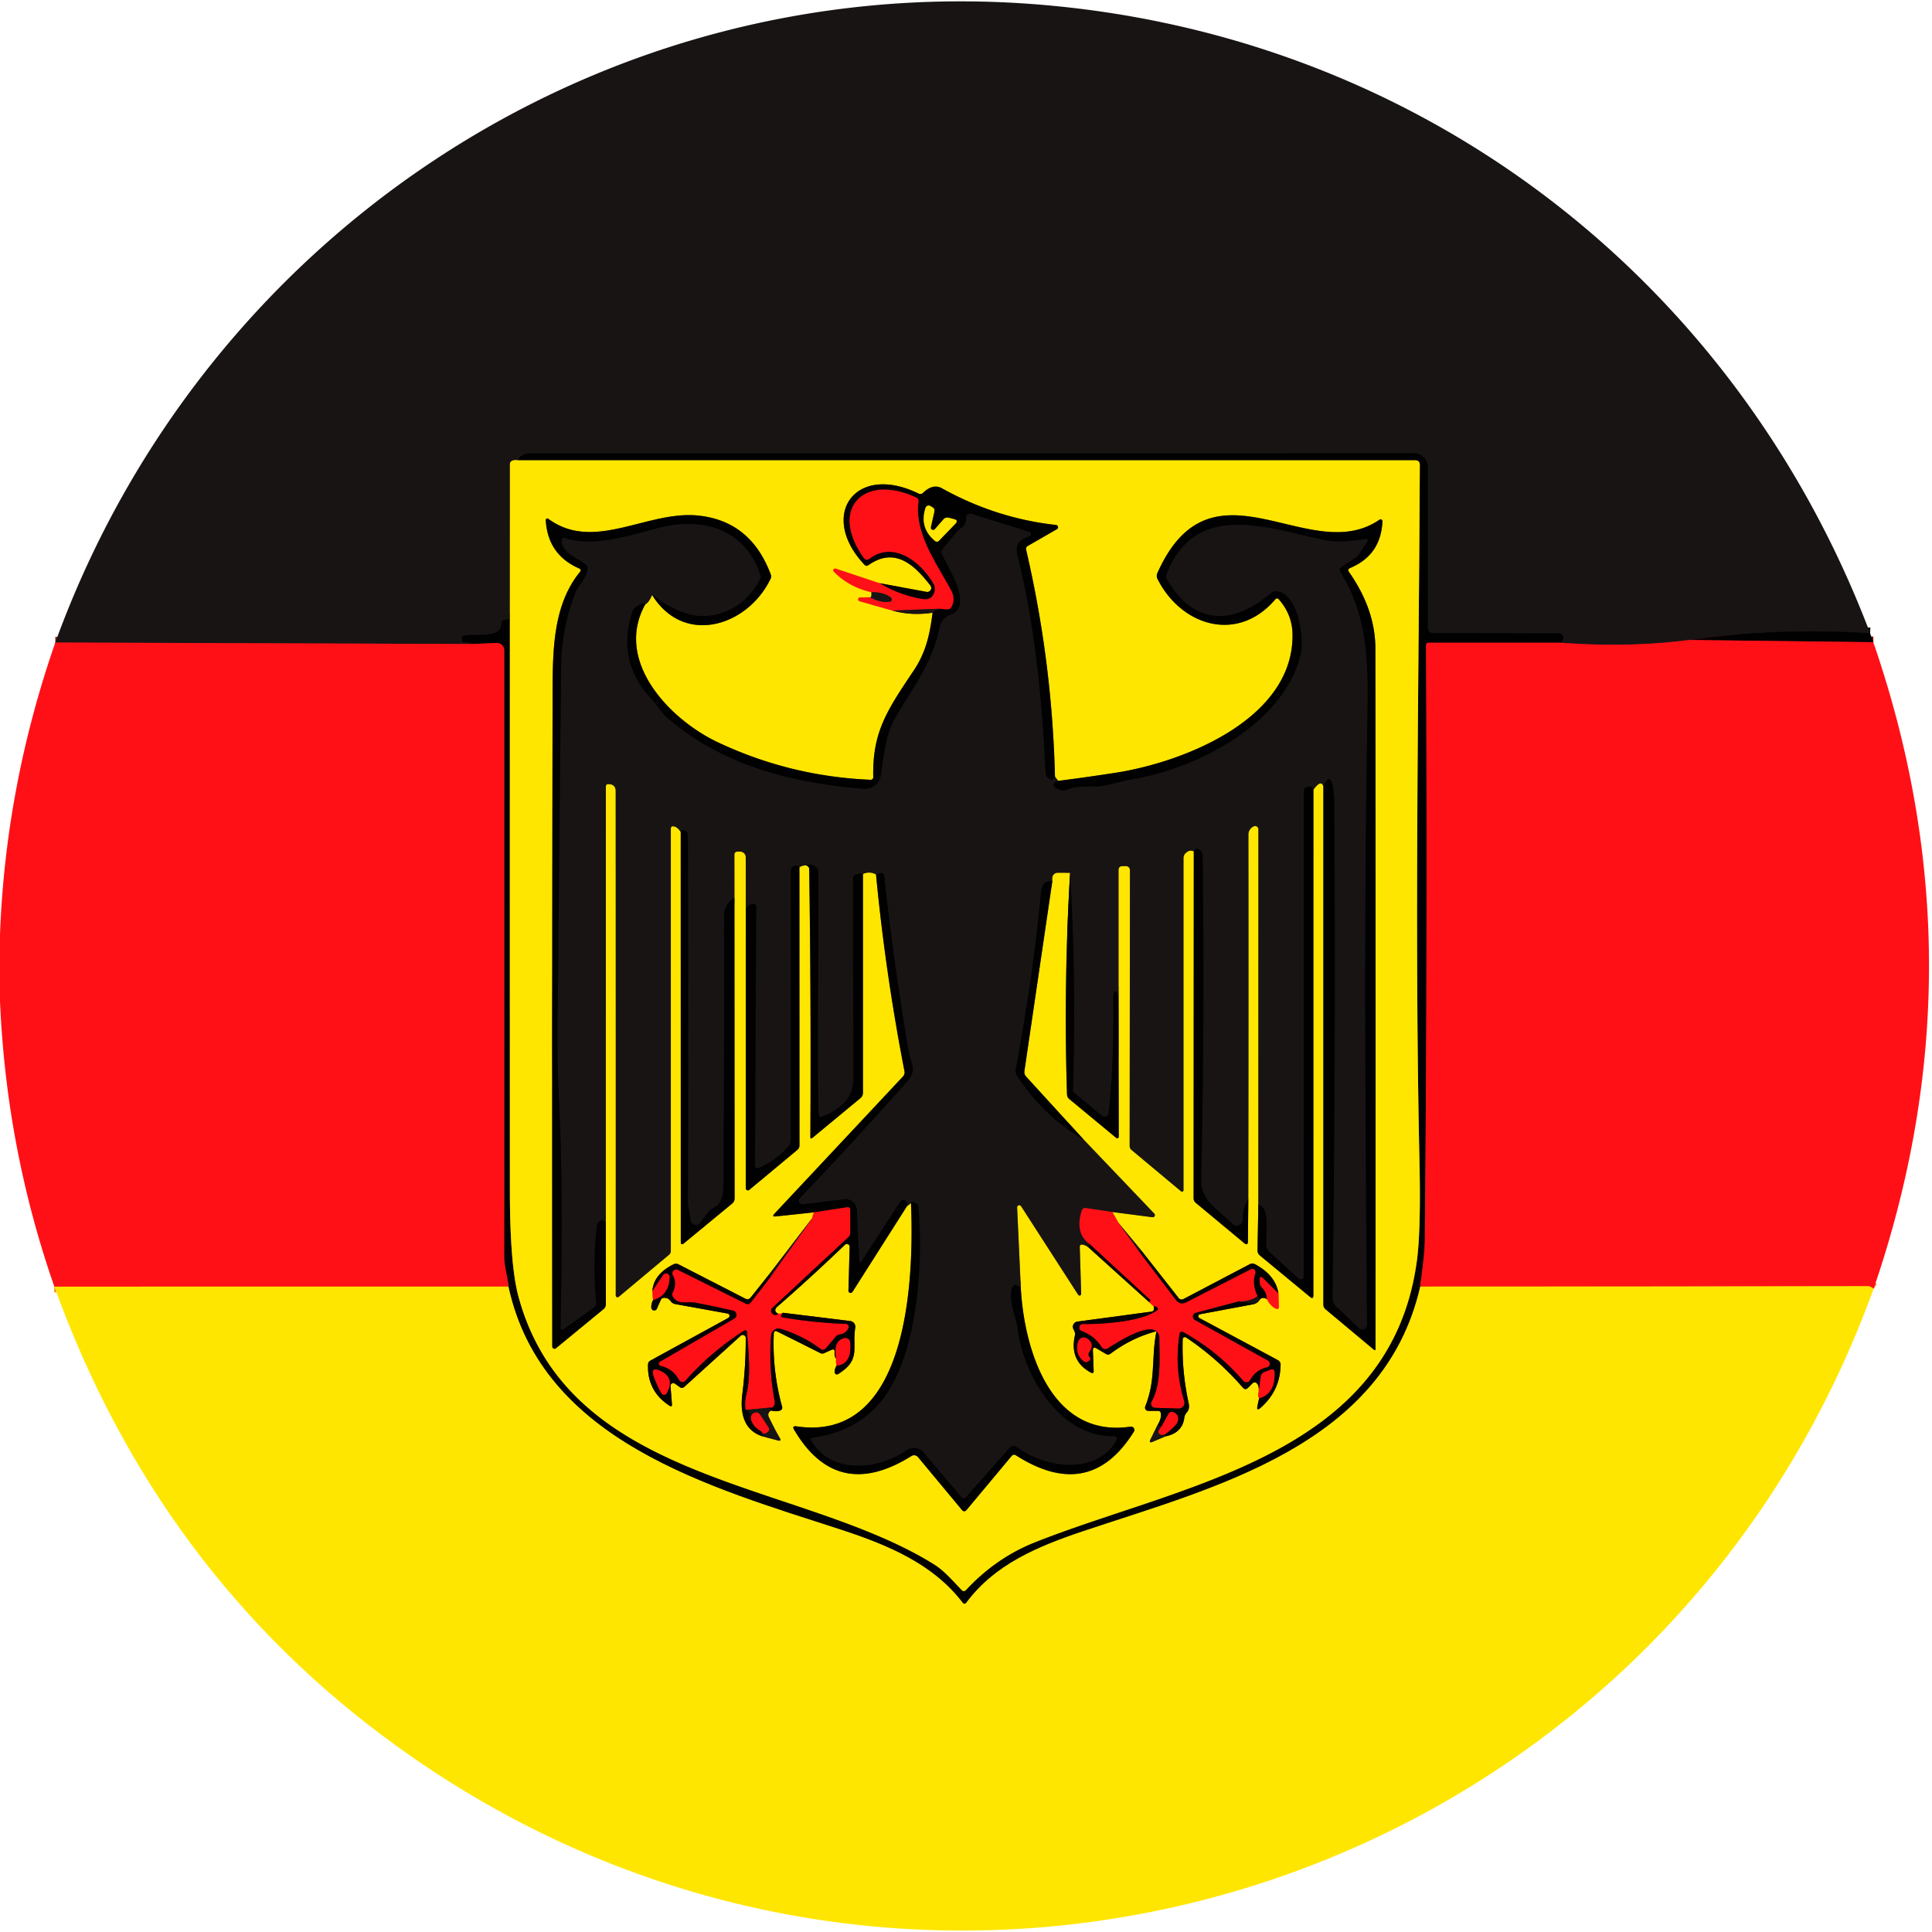 <?xml version="1.0" encoding="UTF-8" standalone="no"?>
<!DOCTYPE svg PUBLIC "-//W3C//DTD SVG 1.1//EN" "http://www.w3.org/Graphics/SVG/1.1/DTD/svg11.dtd">
<svg xmlns="http://www.w3.org/2000/svg" version="1.1" viewBox="0.00 0.00 342.00 342.00">
<g stroke-width="2.00" fill="none" stroke-linecap="butt">
<path stroke="#0d0b0b" vector-effect="non-scaling-stroke" d="
  M 331.04 112.09
  Q 314.50 111.08 299.00 113.29"
/>
<path stroke="#8c1216" vector-effect="non-scaling-stroke" d="
  M 299.00 113.29
  Q 288.21 114.68 276.21 113.77"
/>
<path stroke="#0d0b0b" vector-effect="non-scaling-stroke" d="
  M 276.21 113.77
  Q 276.89 113.18 276.74 112.72
  Q 276.54 112.13 275.91 112.13
  L 253.66 112.07
  A 0.92 0.91 0.3 0 1 252.75 111.16
  L 252.75 82.74
  A 2.50 2.50 0.0 0 0 250.25 80.24
  Q 172.42 80.25 94.31 80.25
  Q 93.42 80.25 92.85 80.42
  Q 91.51 80.81 91.72 81.49"
/>
<path stroke="#8c7d0a" vector-effect="non-scaling-stroke" d="
  M 91.72 81.49
  Q 91.19 81.40 90.78 81.52
  Q 90.27 81.67 90.27 82.20
  L 90.26 109.74"
/>
<path stroke="#0d0b0b" vector-effect="non-scaling-stroke" d="
  M 90.26 109.74
  Q 89.78 109.56 89.18 109.78
  Q 88.76 109.94 88.77 110.39
  C 88.87 113.17 83.47 112.13 82.25 112.49
  Q 81.62 112.67 81.77 113.30
  Q 81.87 113.75 82.34 113.74
  Q 83.04 113.71 83.50 114.00"
/>
<path stroke="#8c1216" vector-effect="non-scaling-stroke" d="
  M 83.50 114.00
  L 9.79 113.74"
/>
<path stroke="#80090d" vector-effect="non-scaling-stroke" d="
  M 276.21 113.77
  L 252.87 113.77
  A 0.44 0.44 0.0 0 0 252.43 114.21
  Q 252.70 167.53 252.22 219.32
  C 252.19 222.09 251.72 224.96 251.41 227.75"
/>
<path stroke="#807401" vector-effect="non-scaling-stroke" d="
  M 251.41 227.75
  C 244.97 255.97 214.92 263.28 191.58 271.11
  C 183.57 273.80 176.07 276.98 171.10 283.66
  Q 170.74 284.14 170.37 283.67
  C 165.16 276.88 157.33 273.55 148.75 270.75
  C 125.74 263.25 95.94 255.18 90.00 227.75"
/>
<path stroke="#80090d" vector-effect="non-scaling-stroke" d="
  M 90.00 227.75
  C 89.85 225.91 89.25 224.17 89.25 222.40
  Q 89.26 168.83 89.25 115.10
  A 1.28 1.28 0.0 0 0 87.91 113.82
  L 83.50 114.00"
/>
<path stroke="#807401" vector-effect="non-scaling-stroke" d="
  M 90.26 109.74
  Q 90.24 160.22 90.26 210.70
  Q 90.26 223.95 91.79 229.55
  C 100.83 262.81 141.38 262.06 165.26 276.86
  C 167.17 278.04 168.63 279.81 170.23 281.45
  Q 170.62 281.86 171.01 281.44
  Q 176.33 275.73 183.25 272.99
  C 209.37 262.65 246.08 257.75 250.80 223.28
  Q 251.54 217.92 251.27 205.59
  C 250.38 164.51 251.14 123.29 251.33 82.30
  Q 251.33 81.49 250.53 81.49
  L 91.72 81.49"
/>
<path stroke="#ff7b0c" vector-effect="non-scaling-stroke" d="
  M 155.67 103.23
  L 147.93 100.66
  A 0.32 0.32 0.0 0 0 147.60 101.19
  Q 150.28 103.93 154.24 104.82"
/>
<path stroke="#8c7d0a" vector-effect="non-scaling-stroke" d="
  M 154.24 104.82
  Q 154.37 105.86 153.95 105.73"
/>
<path stroke="#ff7b0c" vector-effect="non-scaling-stroke" d="
  M 153.95 105.73
  L 152.26 105.76
  A 0.34 0.34 0.0 0 0 152.17 106.43
  L 157.96 108.08"
/>
<path stroke="#8c7d0a" vector-effect="non-scaling-stroke" d="
  M 157.96 108.08
  Q 161.33 109.04 165.09 108.46"
/>
<path stroke="#807401" vector-effect="non-scaling-stroke" d="
  M 165.09 108.46
  C 164.59 112.26 163.95 115.42 161.71 118.75
  C 157.00 125.77 154.42 129.61 154.58 137.52
  Q 154.59 138.05 154.05 138.03
  Q 139.87 137.43 127.10 131.41
  C 118.50 127.36 108.65 117.00 114.23 106.98"
/>
<path stroke="#8c7d0a" vector-effect="non-scaling-stroke" d="
  M 114.23 106.98
  Q 114.84 106.68 115.44 105.29"
/>
<path stroke="#807401" vector-effect="non-scaling-stroke" d="
  M 115.44 105.29
  C 120.99 114.40 132.33 110.92 136.40 102.47
  Q 136.59 102.09 136.44 101.69
  Q 132.90 92.21 123.58 91.26
  C 114.55 90.34 105.12 97.81 97.05 91.83
  A 0.28 0.28 0.0 0 0 96.61 92.07
  Q 96.96 98.18 102.48 100.61
  Q 103.00 100.83 102.64 101.27
  C 97.92 107.06 97.84 115.05 97.82 122.51
  Q 97.71 180.40 97.76 238.36
  A 0.40 0.40 0.0 0 0 98.41 238.67
  L 106.83 231.75
  A 1.13 1.13 0.0 0 0 107.25 230.87
  L 107.24 216.51"
/>
<path stroke="#8c7d0a" vector-effect="non-scaling-stroke" d="
  M 107.24 216.51
  L 107.25 139.25
  Q 107.25 138.79 107.70 138.80
  Q 108.99 138.82 108.99 140.06
  Q 109.01 184.73 109.00 229.31
  A 0.32 0.32 0.0 0 0 109.53 229.56
  L 118.43 222.12
  A 0.90 0.88 -20.6 0 0 118.75 221.44
  L 118.75 146.73
  Q 118.75 146.17 119.30 146.29
  Q 120.01 146.44 120.50 147.27"
/>
<path stroke="#807401" vector-effect="non-scaling-stroke" d="
  M 120.50 147.27
  L 120.51 219.79
  Q 120.51 220.55 121.09 220.07
  L 129.60 213.06
  Q 130.04 212.70 130.04 212.13
  L 130.01 158.96"
/>
<path stroke="#8c7d0a" vector-effect="non-scaling-stroke" d="
  M 130.01 158.96
  L 130.00 151.34
  Q 129.99 150.75 130.59 150.75
  L 131.01 150.75
  A 1.00 0.99 0.0 0 1 132.01 151.74
  L 132.02 161.26"
/>
<path stroke="#807401" vector-effect="non-scaling-stroke" d="
  M 132.02 161.26
  L 132.01 210.33
  A 0.39 0.38 70.3 0 0 132.64 210.63
  L 141.15 203.55
  Q 141.52 203.24 141.52 202.76
  L 141.51 153.54"
/>
<path stroke="#8c7d0a" vector-effect="non-scaling-stroke" d="
  M 141.51 153.54
  Q 141.94 153.20 142.71 153.17"
/>
<path stroke="#807401" vector-effect="non-scaling-stroke" d="
  M 142.71 153.17
  Q 143.24 153.44 143.24 153.75
  Q 143.59 176.64 143.45 201.36
  A 0.17 0.17 0.0 0 0 143.73 201.49
  L 152.33 194.38
  A 1.18 1.16 70.7 0 0 152.76 193.47
  L 152.76 154.71"
/>
<path stroke="#8c7d0a" vector-effect="non-scaling-stroke" d="
  M 152.76 154.71
  Q 153.94 154.18 155.07 154.79"
/>
<path stroke="#807401" vector-effect="non-scaling-stroke" d="
  M 155.07 154.79
  Q 156.74 172.30 160.11 189.63
  Q 160.21 190.16 159.84 190.56
  L 137.10 214.84
  Q 136.57 215.41 137.34 215.33
  L 144.10 214.61"
/>
<path stroke="#ff7b0c" vector-effect="non-scaling-stroke" d="
  M 144.10 214.61
  Q 143.68 215.57 143.88 215.50"
/>
<path stroke="#8c7d0a" vector-effect="non-scaling-stroke" d="
  M 143.88 215.50
  L 136.03 225.74"
/>
<path stroke="#807401" vector-effect="non-scaling-stroke" d="
  M 136.03 225.74
  L 132.90 229.67
  Q 132.50 230.18 131.92 229.88
  L 120.10 223.81
  Q 119.67 223.59 119.24 223.80
  Q 115.72 225.54 115.48 228.54"
/>
<path stroke="#ff7b0c" vector-effect="non-scaling-stroke" d="
  M 115.48 228.54
  L 115.60 230.12"
/>
<path stroke="#807401" vector-effect="non-scaling-stroke" d="
  M 115.60 230.12
  Q 115.26 230.81 115.29 231.48
  A 0.52 0.52 0.0 0 0 116.29 231.66
  L 116.97 230.11
  Q 117.13 229.76 117.51 229.74
  Q 118.28 229.70 118.71 230.31
  Q 119.02 230.76 119.56 230.85
  L 128.80 232.52
  A 0.42 0.42 0.0 0 1 128.92 233.30
  L 115.13 240.85
  Q 114.73 241.07 114.71 241.53
  Q 114.55 246.23 118.47 248.82
  Q 119.00 249.16 118.95 248.54
  L 118.69 245.37
  A 0.49 0.49 0.0 0 1 119.47 244.93
  L 120.37 245.57
  A 0.58 0.57 -48.0 0 0 121.10 245.53
  L 131.12 236.45
  A 0.53 0.53 0.0 0 1 132.01 236.84
  Q 132.03 241.78 131.41 246.75
  C 130.98 250.21 131.66 253.27 135.13 254.30"
/>
<path stroke="#8c7d0a" vector-effect="non-scaling-stroke" d="
  M 135.13 254.30
  L 137.69 254.99
  Q 138.40 255.18 138.03 254.54
  Q 136.99 252.74 136.13 250.91
  Q 135.75 250.09 136.50 249.69"
/>
<path stroke="#807401" vector-effect="non-scaling-stroke" d="
  M 136.50 249.69
  Q 137.49 249.93 138.08 249.70
  Q 138.59 249.50 138.44 248.97
  Q 136.70 242.68 136.97 236.10
  Q 137.00 235.41 137.62 235.72
  L 145.22 239.52
  A 0.74 0.74 0.0 0 0 145.87 239.54
  L 147.19 238.95
  Q 147.79 238.69 147.74 239.34
  Q 147.68 240.17 148.03 240.56"
/>
<path stroke="#ff7b0c" vector-effect="non-scaling-stroke" d="
  M 148.03 240.56
  Q 147.91 241.15 148.09 241.74"
/>
<path stroke="#807401" vector-effect="non-scaling-stroke" d="
  M 148.09 241.74
  Q 147.69 242.38 147.75 242.94
  A 0.41 0.41 0.0 0 0 148.37 243.24
  C 152.43 240.68 150.81 238.78 151.40 235.01
  A 1.02 1.01 8.0 0 0 150.52 233.85
  L 138.57 232.38"
/>
<path stroke="#ff7b0c" vector-effect="non-scaling-stroke" d="
  M 138.57 232.38
  Q 138.42 232.59 137.75 232.54"
/>
<path stroke="#807401" vector-effect="non-scaling-stroke" d="
  M 137.75 232.54
  Q 137.25 232.31 137.24 231.91
  Q 137.23 231.62 137.58 231.32
  Q 143.75 225.94 149.57 220.34
  A 0.49 0.49 0.0 0 1 150.40 220.70
  L 150.19 228.49
  A 0.39 0.38 -28.2 0 0 150.90 228.70
  L 160.55 213.52"
/>
<path stroke="#8c7d0a" vector-effect="non-scaling-stroke" d="
  M 160.55 213.52
  L 161.26 212.95"
/>
<path stroke="#807401" vector-effect="non-scaling-stroke" d="
  M 161.26 212.95
  C 161.78 225.35 161.20 255.48 141.01 252.49
  Q 140.13 252.36 140.59 253.12
  Q 148.19 265.97 161.35 257.74
  A 0.88 0.88 0.0 0 1 162.50 257.93
  L 170.33 267.35
  A 0.47 0.47 0.0 0 0 171.05 267.35
  L 179.05 257.77
  Q 179.40 257.34 179.87 257.64
  Q 192.92 265.96 200.72 253.43
  A 0.59 0.59 0.0 0 0 200.14 252.54
  C 185.92 254.66 181.29 238.75 180.70 227.98"
/>
<path stroke="#8c7d0a" vector-effect="non-scaling-stroke" d="
  M 180.70 227.98
  L 180.05 213.74
  A 0.38 0.38 0.0 0 1 180.75 213.52
  L 190.85 229.19
  A 0.29 0.29 0.0 0 0 191.39 229.03
  L 191.14 220.75
  Q 191.12 220.28 191.59 220.31
  Q 192.08 220.34 192.68 220.81"
/>
<path stroke="#807401" vector-effect="non-scaling-stroke" d="
  M 192.68 220.81
  L 203.44 230.52"
/>
<path stroke="#ff7b0c" vector-effect="non-scaling-stroke" d="
  M 203.44 230.52
  L 204.24 231.29"
/>
<path stroke="#807401" vector-effect="non-scaling-stroke" d="
  M 204.24 231.29
  L 204.26 231.64
  Q 204.27 232.13 203.79 232.19
  L 190.71 233.95
  A 0.92 0.91 -17.8 0 0 190.02 235.29
  L 190.14 235.53
  Q 190.37 235.97 190.27 236.45
  Q 189.30 240.88 193.07 242.96
  Q 193.63 243.27 193.60 242.63
  L 193.46 239.11
  Q 193.43 238.28 194.15 238.71
  L 195.78 239.68
  Q 196.20 239.92 196.58 239.63
  Q 200.29 236.83 204.72 235.65"
/>
<path stroke="#807401" vector-effect="non-scaling-stroke" d="
  M 204.72 235.65
  C 203.75 240.51 204.64 244.21 202.73 248.96
  A 0.57 0.57 0.0 0 0 203.26 249.75
  L 204.97 249.75
  Q 205.44 249.75 205.49 250.22
  Q 205.61 251.17 204.90 252.28"
/>
<path stroke="#8c7d0a" vector-effect="non-scaling-stroke" d="
  M 204.90 252.28
  L 203.67 254.77
  Q 203.28 255.56 204.09 255.21
  L 206.28 254.27"
/>
<path stroke="#807401" vector-effect="non-scaling-stroke" d="
  M 206.28 254.27
  Q 209.31 253.67 209.65 250.95
  Q 209.72 250.45 210.06 250.07
  Q 210.25 249.86 210.36 249.60
  Q 210.57 249.10 210.41 248.38
  Q 209.18 242.70 209.36 237.05
  A 0.38 0.38 0.0 0 1 209.95 236.75
  Q 215.59 240.52 220.02 245.65
  Q 220.45 246.14 220.91 245.68
  L 221.73 244.86
  A 0.52 0.52 0.0 0 1 222.41 244.81
  Q 222.95 245.20 222.80 246.55"
/>
<path stroke="#ff7b0c" vector-effect="non-scaling-stroke" d="
  M 222.80 246.55
  Q 222.62 247.12 222.88 247.52"
/>
<path stroke="#807401" vector-effect="non-scaling-stroke" d="
  M 222.88 247.52
  L 222.60 248.84
  Q 222.36 249.92 223.19 249.18
  Q 226.62 246.12 226.69 241.61
  Q 226.70 241.02 226.18 240.75
  L 212.30 233.31
  A 0.36 0.35 53.9 0 1 212.40 232.65
  L 222.02 230.84"
/>
<path stroke="#8c7d0a" vector-effect="non-scaling-stroke" d="
  M 222.02 230.84
  Q 222.66 230.66 223.05 230.00"
/>
<path stroke="#807401" vector-effect="non-scaling-stroke" d="
  M 223.05 230.00
  Q 223.52 229.53 224.24 229.96"
/>
<path stroke="#ff7b0c" vector-effect="non-scaling-stroke" d="
  M 224.24 229.96
  Q 224.96 231.28 225.86 231.66
  Q 226.39 231.88 226.38 231.30
  L 226.31 228.97"
/>
<path stroke="#807401" vector-effect="non-scaling-stroke" d="
  M 226.31 228.97
  Q 225.80 225.71 222.15 223.79
  Q 221.69 223.55 221.23 223.79
  L 209.53 229.94
  Q 208.99 230.22 208.61 229.74
  L 202.09 221.43"
/>
<path stroke="#8c7d0a" vector-effect="non-scaling-stroke" d="
  M 202.09 221.43
  L 198.02 216.50"
/>
<path stroke="#ff7b0c" vector-effect="non-scaling-stroke" d="
  M 198.02 216.50
  L 196.91 214.55"
/>
<path stroke="#8c7d0a" vector-effect="non-scaling-stroke" d="
  M 196.91 214.55
  L 204.00 215.47
  A 0.38 0.38 0.0 0 0 204.33 214.83
  L 191.84 201.74"
/>
<path stroke="#807401" vector-effect="non-scaling-stroke" d="
  M 191.84 201.74
  L 181.63 190.56
  Q 181.26 190.15 181.34 189.61
  L 186.28 156.00"
/>
<path stroke="#8c7d0a" vector-effect="non-scaling-stroke" d="
  M 186.28 156.00
  Q 186.14 155.24 186.48 154.85
  Q 186.80 154.49 187.27 154.49
  L 189.43 154.50"
/>
<path stroke="#807401" vector-effect="non-scaling-stroke" d="
  M 189.43 154.50
  Q 188.26 174.36 188.88 193.72
  Q 188.90 194.23 189.29 194.56
  L 197.59 201.43
  A 0.28 0.27 19.6 0 0 198.04 201.22
  L 198.00 176.26"
/>
<path stroke="#8c7d0a" vector-effect="non-scaling-stroke" d="
  M 198.00 176.26
  L 198.00 154.04
  Q 198.00 153.32 198.72 153.32
  L 199.33 153.32
  A 0.69 0.69 0.0 0 1 200.02 154.01
  L 199.97 202.83
  Q 199.97 203.28 200.31 203.57
  L 209.08 210.89
  A 0.26 0.25 20.2 0 0 209.50 210.70
  L 209.50 151.91
  Q 209.50 151.37 209.90 151.00
  Q 210.59 150.35 211.32 150.71"
/>
<path stroke="#807401" vector-effect="non-scaling-stroke" d="
  M 211.32 150.71
  L 211.29 212.09
  Q 211.29 212.60 211.68 212.93
  L 220.23 220.04
  Q 220.90 220.59 220.91 219.73
  L 220.97 212.19"
/>
<path stroke="#8c7d0a" vector-effect="non-scaling-stroke" d="
  M 220.97 212.19
  Q 221.03 180.03 220.99 147.73
  C 220.99 147.07 221.42 146.47 221.99 146.26
  A 0.58 0.57 -9.7 0 1 222.76 146.80
  L 222.75 213.24"
/>
<path stroke="#807401" vector-effect="non-scaling-stroke" d="
  M 222.75 213.24
  L 222.60 221.31
  Q 222.59 221.89 223.04 222.26
  L 231.89 229.57
  Q 232.49 230.07 232.49 229.29
  L 232.50 139.76"
/>
<path stroke="#8c7d0a" vector-effect="non-scaling-stroke" d="
  M 232.50 139.76
  Q 233.89 137.91 234.26 139.19"
/>
<path stroke="#807401" vector-effect="non-scaling-stroke" d="
  M 234.26 139.19
  L 234.26 230.92
  Q 234.26 231.45 234.67 231.79
  L 243.26 238.97
  A 0.14 0.14 0.0 0 0 243.49 238.86
  Q 243.53 176.80 243.47 114.81
  Q 243.46 107.90 238.80 101.25
  Q 238.47 100.77 239.01 100.54
  Q 244.44 98.28 244.72 92.28
  A 0.33 0.33 0.0 0 0 244.20 91.99
  C 231.81 100.57 214.54 79.83 204.89 101.42
  Q 204.64 101.98 204.92 102.52
  C 209.09 110.77 219.04 113.95 225.74 106.11
  Q 226.06 105.74 226.39 106.11
  Q 228.74 108.80 228.80 112.25
  C 229.05 127.17 209.74 134.92 197.31 136.82
  Q 192.31 137.59 187.30 138.23"
/>
<path stroke="#8c7d0a" vector-effect="non-scaling-stroke" d="
  M 187.30 138.23
  L 186.75 137.50"
/>
<path stroke="#807401" vector-effect="non-scaling-stroke" d="
  M 186.75 137.50
  Q 186.26 117.16 181.65 97.33
  Q 181.54 96.87 181.96 96.63
  L 187.10 93.67
  A 0.40 0.40 0.0 0 0 186.94 92.93
  Q 176.32 91.76 166.74 86.44
  Q 165.14 85.55 163.38 87.26
  A 0.68 0.67 35.8 0 1 162.61 87.38
  C 151.39 81.89 144.77 91.20 153.04 99.98
  Q 153.34 100.30 153.71 100.05
  C 158.41 96.73 161.87 99.98 164.70 103.65
  A 0.70 0.70 0.0 0 1 164.02 104.77
  L 155.67 103.23"
/>
<path stroke="#0d0b0b" vector-effect="non-scaling-stroke" d="
  M 186.75 137.50
  Q 186.31 138.10 186.10 138.04
  A 1.43 1.43 0.0 0 1 185.06 136.72
  C 184.45 123.88 183.23 110.94 180.11 98.35
  C 179.61 96.34 180.40 95.54 182.21 94.95
  A 0.42 0.41 -45.3 0 0 182.21 94.16
  L 171.96 90.97
  A 0.75 0.75 0.0 0 0 170.99 91.74
  Q 171.07 92.92 170.14 93.50
  Q 169.71 93.77 169.38 94.16
  L 166.83 97.20
  A 0.75 0.74 -36.7 0 0 166.71 97.99
  C 167.83 100.57 172.49 107.37 168.20 108.85
  A 2.78 2.78 0.0 0 0 166.39 110.89
  C 164.98 117.50 162.03 121.03 158.71 126.67
  C 156.73 130.02 156.51 133.54 155.94 137.21
  A 2.91 2.90 6.8 0 1 152.82 139.66
  C 140.24 138.58 128.01 135.61 118.16 127.11
  C 116.87 125.99 116.37 124.83 115.45 123.88
  Q 109.03 117.21 111.92 108.28
  A 1.61 1.58 -11.5 0 1 112.40 107.57
  Q 113.77 106.43 114.23 106.98"
/>
<path stroke="#0d0b0b" vector-effect="non-scaling-stroke" d="
  M 165.09 108.46
  Q 165.19 108.08 166.55 107.75"
/>
<path stroke="#80090d" vector-effect="non-scaling-stroke" d="
  M 166.55 107.75
  Q 168.05 108.02 168.31 107.61
  A 2.95 2.94 -42.6 0 0 168.44 104.66
  C 165.97 99.96 161.80 94.49 162.58 88.82
  Q 162.65 88.30 162.17 88.07
  C 152.92 83.75 146.66 90.06 152.95 98.81
  A 0.64 0.64 0.0 0 0 153.86 98.94
  C 158.21 95.60 163.07 99.53 165.26 103.34
  A 1.83 1.82 37.0 0 1 165.45 104.65
  Q 165.05 106.33 163.31 106.05
  Q 159.25 105.38 155.67 103.23"
/>
<path stroke="#8c1216" vector-effect="non-scaling-stroke" d="
  M 166.55 107.75
  L 157.96 108.08"
/>
<path stroke="#8c1216" vector-effect="non-scaling-stroke" d="
  M 153.95 105.73
  Q 156.09 106.79 157.52 106.51
  A 0.42 0.42 0.0 0 0 157.71 105.78
  Q 156.51 104.81 154.24 104.82"
/>
<path stroke="#0d0b0b" vector-effect="non-scaling-stroke" d="
  M 187.30 138.23
  Q 185.42 139.03 187.83 139.88
  A 1.26 1.26 0.0 0 0 188.76 139.85
  C 191.25 138.76 193.62 139.56 196.06 138.96
  Q 199.57 138.08 199.65 138.07
  C 211.46 136.33 227.08 128.34 230.20 116.03
  C 230.93 113.14 229.87 105.08 225.97 104.67
  Q 225.44 104.62 225.03 104.97
  C 218.29 110.78 211.31 110.75 206.54 102.55
  Q 206.29 102.13 206.47 101.68
  C 211.53 88.67 223.99 93.33 234.22 95.54
  C 236.87 96.11 239.01 95.72 241.67 95.43
  Q 242.40 95.35 241.99 95.97
  L 240.46 98.28
  A 1.54 1.47 -88.2 0 1 240.01 98.72
  L 237.47 100.36
  A 0.65 0.63 -32.8 0 0 237.27 101.24
  C 242.76 109.94 242.18 119.74 242.01 129.97
  C 241.43 164.86 241.72 199.76 241.99 234.55
  A 0.82 0.82 0.0 0 1 240.61 235.15
  L 236.54 231.29
  A 2.17 2.17 0.0 0 1 235.87 229.70
  Q 236.49 185.73 236.18 142.11
  Q 236.17 141.02 236.09 140.26
  Q 235.61 136.17 234.26 139.19"
/>
<path stroke="#0d0b0b" vector-effect="non-scaling-stroke" d="
  M 232.50 139.76
  Q 232.27 139.05 231.41 139.29
  Q 230.78 139.46 230.78 140.11
  L 230.80 225.98
  A 0.53 0.53 0.0 0 1 229.91 226.37
  L 224.67 221.58
  Q 224.26 221.21 224.19 220.67
  C 223.91 218.64 225.04 213.93 222.75 213.24"
/>
<path stroke="#0d0b0b" vector-effect="non-scaling-stroke" d="
  M 220.97 212.19
  Q 219.95 214.00 220.00 215.87
  A 1.08 1.08 0.0 0 1 218.13 216.64
  C 215.92 214.31 212.55 212.65 212.63 209.00
  Q 213.27 180.24 212.88 151.48
  Q 212.87 150.98 212.53 150.63
  Q 211.73 149.83 211.32 150.71"
/>
<path stroke="#0d0b0b" vector-effect="non-scaling-stroke" d="
  M 198.00 176.26
  Q 197.02 174.30 197.07 177.25
  Q 197.25 187.24 196.27 197.03
  A 0.74 0.74 0.0 0 1 195.06 197.53
  L 190.22 193.48
  A 0.79 0.78 -69.2 0 1 189.93 192.83
  Q 190.52 173.87 189.43 154.50"
/>
<path stroke="#0d0b0b" vector-effect="non-scaling-stroke" d="
  M 186.28 156.00
  Q 184.47 155.78 184.27 158.01
  Q 183.08 171.38 179.80 189.44
  Q 179.71 189.91 179.97 190.31
  Q 184.65 197.56 191.84 201.74"
/>
<path stroke="#8c1216" vector-effect="non-scaling-stroke" d="
  M 196.91 214.55
  L 192.24 213.86
  Q 191.67 213.78 191.50 214.32
  Q 190.24 218.19 192.79 220.14"
/>
<path stroke="#0d0b0b" vector-effect="non-scaling-stroke" d="
  M 192.79 220.14
  L 192.68 220.81"
/>
<path stroke="#0d0b0b" vector-effect="non-scaling-stroke" d="
  M 180.70 227.98
  L 180.09 227.57
  Q 179.59 227.24 179.30 227.77
  C 178.23 229.70 179.92 233.37 180.07 234.72
  C 180.96 243.16 187.51 254.45 197.21 254.21
  A 0.49 0.48 13.9 0 1 197.65 254.93
  C 194.09 261.30 184.82 259.83 180.04 256.17
  A 0.96 0.95 39.6 0 0 178.74 256.29
  L 171.01 265.03
  Q 170.59 265.51 170.18 265.03
  L 163.46 257.11
  A 2.24 2.24 0.0 0 0 160.44 256.74
  C 155.72 260.13 147.01 261.18 143.58 254.96
  Q 143.35 254.54 143.82 254.48
  Q 151.30 253.52 155.70 248.37
  C 162.47 240.45 163.46 223.69 162.56 213.63
  A 0.99 0.98 87.7 0 0 161.59 212.73
  Q 161.22 212.73 161.26 212.95"
/>
<path stroke="#0d0b0b" vector-effect="non-scaling-stroke" d="
  M 160.55 213.52
  L 160.53 212.97
  A 0.61 0.61 0.0 0 0 159.41 212.66
  L 152.63 223.10
  Q 152.13 223.88 152.09 222.95
  L 151.67 214.18
  A 2.01 2.00 85.1 0 0 149.43 212.29
  L 142.10 213.20
  A 0.64 0.64 0.0 0 1 141.56 212.12
  Q 151.10 202.12 160.41 191.64
  C 162.50 189.29 161.27 188.58 160.83 186.01
  Q 158.23 170.89 156.52 155.07
  Q 156.45 154.44 155.84 154.60
  L 155.07 154.79"
/>
<path stroke="#0d0b0b" vector-effect="non-scaling-stroke" d="
  M 152.76 154.71
  Q 152.12 154.50 151.42 154.85
  Q 151.00 155.06 151.00 155.53
  Q 150.99 172.94 151.09 190.38
  Q 151.11 193.18 149.89 194.68
  Q 148.25 196.70 145.46 197.67
  A 0.41 0.41 0.0 0 1 144.91 197.29
  C 144.59 183.10 144.99 168.94 144.85 154.75
  Q 144.84 153.80 144.35 153.41
  Q 143.70 152.89 142.71 153.17"
/>
<path stroke="#0d0b0b" vector-effect="non-scaling-stroke" d="
  M 141.51 153.54
  Q 140.99 153.04 140.43 153.41
  Q 140.00 153.69 140.00 154.21
  L 140.00 201.82
  Q 140.00 202.42 139.61 202.88
  Q 137.47 205.36 134.44 206.70
  Q 133.64 207.06 133.64 206.18
  L 133.86 160.57
  Q 133.86 160.02 133.31 160.04
  Q 132.24 160.09 132.02 161.26"
/>
<path stroke="#0d0b0b" vector-effect="non-scaling-stroke" d="
  M 130.01 158.96
  C 128.83 159.54 128.17 160.85 128.17 162.23
  Q 128.24 186.27 128.05 210.31
  Q 128.03 213.01 126.25 213.86
  Q 125.78 214.08 125.46 214.49
  L 123.94 216.47
  A 0.97 0.97 0.0 0 1 122.21 215.97
  C 122.10 214.88 121.76 213.50 121.77 212.43
  Q 121.88 180.46 121.77 147.87
  A 0.93 0.92 3.1 0 0 120.94 146.95
  Q 120.50 146.90 120.50 147.27"
/>
<path stroke="#0d0b0b" vector-effect="non-scaling-stroke" d="
  M 107.24 216.51
  Q 106.82 215.84 106.47 216.01
  A 1.28 0.57 -19.8 0 0 105.71 216.74
  Q 104.86 223.61 105.56 230.48
  A 1.12 1.12 0.0 0 1 105.10 231.51
  L 99.81 235.27
  Q 99.21 235.70 99.22 234.96
  Q 99.73 210.03 98.97 195.25
  C 98.49 185.83 98.76 177.81 98.83 169.25
  Q 99.05 143.50 99.33 117.75
  Q 99.41 111.32 101.86 104.87
  C 102.39 103.48 103.74 102.56 104.00 100.77
  A 0.94 0.94 0.0 0 0 103.65 99.91
  C 102.28 98.81 99.28 97.87 99.45 95.56
  Q 99.50 95.01 100.02 95.20
  C 105.11 97.03 111.96 94.58 117.03 93.33
  C 124.74 91.45 132.00 93.89 134.60 101.74
  Q 134.75 102.19 134.53 102.60
  Q 131.69 107.88 126.18 108.92
  Q 121.35 109.83 115.44 105.29"
/>
<path stroke="#80090d" vector-effect="non-scaling-stroke" d="
  M 137.75 232.54
  Q 137.52 232.95 136.98 232.75
  A 0.76 0.75 33.4 0 1 136.72 231.49
  L 150.16 218.99
  A 1.09 1.08 68.5 0 0 150.50 218.20
  L 150.50 214.22
  Q 150.50 213.63 149.92 213.72
  L 144.10 214.61"
/>
<path stroke="#8c1216" vector-effect="non-scaling-stroke" d="
  M 198.02 216.50
  L 201.99 222.01"
/>
<path stroke="#80090d" vector-effect="non-scaling-stroke" d="
  M 201.99 222.01
  L 208.16 230.10
  Q 208.90 231.07 209.99 230.52
  L 221.43 224.67
  A 0.58 0.57 86.2 0 1 222.23 225.38
  Q 221.59 227.23 222.62 229.44"
/>
<path stroke="#8c1216" vector-effect="non-scaling-stroke" d="
  M 222.62 229.44
  Q 221.32 230.44 219.22 230.39"
/>
<path stroke="#80090d" vector-effect="non-scaling-stroke" d="
  M 219.22 230.39
  L 211.69 232.39
  A 0.70 0.69 52.1 0 0 211.53 233.67
  L 224.46 240.85
  A 0.65 0.64 -36.9 0 1 224.29 242.04
  Q 222.26 242.52 221.30 244.30
  A 0.75 0.75 0.0 0 1 220.07 244.43
  Q 215.56 239.20 209.52 235.84
  Q 208.91 235.51 208.80 236.19
  Q 207.84 242.21 209.63 248.00
  A 1.03 1.03 0.0 0 1 208.61 249.34
  L 204.47 249.21
  A 0.74 0.74 0.0 0 1 203.85 248.10
  C 205.62 245.02 205.24 240.15 205.22 236.71
  Q 205.22 236.29 204.96 235.96
  L 204.72 235.65"
/>
<path stroke="#80090d" vector-effect="non-scaling-stroke" d="
  M 204.72 235.65
  C 202.85 234.28 197.54 237.78 196.09 238.70
  A 0.80 0.79 -32.3 0 1 195.00 238.46
  Q 193.73 236.45 191.47 235.62
  A 0.65 0.64 55.6 0 1 191.70 234.37
  C 194.80 234.43 201.73 234.04 204.72 232.03
  Q 205.18 231.73 204.76 231.37
  Q 204.54 231.18 204.24 231.29"
/>
<path stroke="#80090d" vector-effect="non-scaling-stroke" d="
  M 203.44 230.52
  Q 203.50 230.39 203.58 230.29
  Q 203.68 230.17 203.57 230.07
  L 192.79 220.14"
/>
<path stroke="#80090d" vector-effect="non-scaling-stroke" d="
  M 138.57 232.38
  Q 138.36 232.71 138.30 232.91
  Q 138.22 233.15 138.58 233.21
  Q 144.20 234.16 149.73 234.35
  A 0.53 0.52 -76.9 0 1 150.19 235.10
  Q 149.74 236.08 148.67 236.22
  Q 148.23 236.28 147.94 236.62
  L 146.17 238.70
  A 0.67 0.66 -50.9 0 1 145.27 238.80
  Q 142.05 236.39 138.20 235.24
  A 1.32 1.32 0.0 0 0 136.50 236.40
  Q 136.05 242.32 137.14 248.09
  Q 137.23 248.58 136.92 248.97
  Q 136.65 249.31 136.22 249.17"
/>
<path stroke="#8c1216" vector-effect="non-scaling-stroke" d="
  M 136.22 249.17
  L 132.00 249.60"
/>
<path stroke="#80090d" vector-effect="non-scaling-stroke" d="
  M 132.00 249.60
  Q 131.75 248.33 132.13 246.81
  C 132.98 243.52 132.48 239.29 132.25 235.95
  Q 132.21 235.24 131.61 235.62
  Q 125.88 239.30 121.34 244.40
  A 0.71 0.71 0.0 0 1 120.18 244.26
  Q 119.13 242.30 116.95 241.80
  A 0.41 0.41 0.0 0 1 116.83 241.04
  L 129.98 233.42
  A 0.77 0.76 -53.6 0 0 129.77 232.01
  Q 126.33 231.22 123.01 230.59
  C 121.79 230.36 120.04 231.05 119.13 229.58
  Q 118.88 229.18 119.09 228.76
  Q 119.89 227.16 119.10 225.74
  A 0.69 0.69 0.0 0 1 120.01 224.79
  L 131.96 230.75
  Q 132.54 231.04 132.94 230.52
  L 136.25 226.24"
/>
<path stroke="#8c1216" vector-effect="non-scaling-stroke" d="
  M 136.25 226.24
  L 143.88 215.50"
/>
<path stroke="#0d0b0b" vector-effect="non-scaling-stroke" d="
  M 202.09 221.43
  Q 201.94 221.73 201.99 222.01"
/>
<path stroke="#0d0b0b" vector-effect="non-scaling-stroke" d="
  M 222.02 230.84
  L 219.22 230.39"
/>
<path stroke="#80090d" vector-effect="non-scaling-stroke" d="
  M 222.88 247.52
  Q 225.74 246.74 225.62 242.98
  Q 225.60 242.22 224.88 242.48
  L 223.83 242.88
  Q 223.27 243.09 223.19 243.68
  L 222.80 246.55"
/>
<path stroke="#0d0b0b" vector-effect="non-scaling-stroke" d="
  M 206.28 254.27
  Q 206.22 254.10 206.17 253.93"
/>
<path stroke="#80090d" vector-effect="non-scaling-stroke" d="
  M 206.17 253.93
  Q 207.23 253.17 208.08 252.27
  C 208.79 251.52 208.72 250.33 207.68 249.98
  Q 207.11 249.79 206.82 250.32
  L 205.63 252.50"
/>
<path stroke="#0d0b0b" vector-effect="non-scaling-stroke" d="
  M 205.63 252.50
  L 204.90 252.28"
/>
<path stroke="#80090d" vector-effect="non-scaling-stroke" d="
  M 226.31 228.97
  L 223.65 226.34
  Q 222.95 225.65 222.99 226.63
  Q 223.00 226.85 223.01 227.07
  Q 223.03 227.57 223.39 227.93
  Q 224.31 228.85 224.24 229.96"
/>
<path stroke="#0d0b0b" vector-effect="non-scaling-stroke" d="
  M 223.05 230.00
  L 222.62 229.44"
/>
<path stroke="#0d0b0b" vector-effect="non-scaling-stroke" d="
  M 136.25 226.24
  Q 136.31 225.78 136.03 225.74"
/>
<path stroke="#80090d" vector-effect="non-scaling-stroke" d="
  M 148.09 241.74
  Q 150.83 241.48 150.48 237.60
  A 0.82 0.81 -7.5 0 0 149.53 236.88
  Q 147.43 237.26 148.03 240.56"
/>
<path stroke="#0d0b0b" vector-effect="non-scaling-stroke" d="
  M 136.50 249.69
  Q 136.34 249.53 136.22 249.17"
/>
<path stroke="#8c1216" vector-effect="non-scaling-stroke" d="
  M 134.84 253.44
  Q 135.18 254.07 135.94 253.44
  A 0.56 0.56 0.0 0 0 136.04 252.70
  L 134.55 250.43
  A 0.87 0.85 63.7 0 0 133.56 250.08
  Q 132.92 250.29 132.91 251.05"
/>
<path stroke="#0d0b0b" vector-effect="non-scaling-stroke" d="
  M 132.00 249.60
  Q 132.72 249.62 132.91 251.05"
/>
<path stroke="#80090d" vector-effect="non-scaling-stroke" d="
  M 132.91 251.05
  Q 133.15 252.48 134.84 253.44"
/>
<path stroke="#0d0b0b" vector-effect="non-scaling-stroke" d="
  M 134.84 253.44
  Q 134.59 253.57 135.13 254.30"
/>
<path stroke="#80090d" vector-effect="non-scaling-stroke" d="
  M 115.60 230.12
  Q 118.45 229.32 118.52 226.05
  A 0.61 0.61 0.0 0 0 117.41 225.69
  L 115.48 228.54"
/>
<path stroke="#8c1216" vector-effect="non-scaling-stroke" d="
  M 206.17 253.93
  Q 205.69 254.10 205.38 253.95
  Q 204.94 253.74 205.11 253.28
  Q 205.27 252.84 205.63 252.50"
/>
<path stroke="#807401" vector-effect="non-scaling-stroke" d="
  M 164.77 93.30
  L 165.39 90.56
  Q 165.50 90.07 165.07 89.81
  L 164.69 89.58
  A 0.58 0.58 0.0 0 0 163.84 89.90
  Q 162.70 93.44 165.54 95.77
  A 0.49 0.48 -47.7 0 0 166.20 95.73
  L 169.12 92.70
  Q 169.68 92.12 168.90 91.91
  L 167.99 91.67
  Q 167.39 91.51 166.99 91.97
  L 165.50 93.67
  A 0.42 0.42 0.0 0 1 164.77 93.30"
/>
<path stroke="#80090d" vector-effect="non-scaling-stroke" d="
  M 331.61 113.68
  L 299.00 113.29"
/>
<path stroke="#ff7b0c" vector-effect="non-scaling-stroke" d="
  M 90.00 227.75
  L 9.62 227.76"
/>
<path stroke="#ff7b0c" vector-effect="non-scaling-stroke" d="
  M 331.67 228.12
  Q 331.02 227.68 330.75 227.68
  Q 291.24 227.75 251.41 227.75"
/>
<path stroke="#80090d" vector-effect="non-scaling-stroke" d="
  M 116.90 242.68
  Q 115.08 241.86 115.76 243.73
  Q 116.30 245.23 117.08 246.62
  A 0.54 0.54 0.0 0 0 118.03 246.61
  Q 119.50 243.87 116.90 242.68"
/>
<path stroke="#80090d" vector-effect="non-scaling-stroke" d="
  M 192.37 236.91
  A 1.03 1.03 0.0 0 0 190.86 237.50
  Q 190.23 239.61 191.77 240.91
  Q 192.21 241.28 192.68 240.95
  Q 193.21 240.57 192.85 240.22
  A 0.64 0.64 0.0 0 1 192.78 239.38
  Q 193.90 237.82 192.37 236.91"
/>
</g>
<path fill="#181414" d="
  M 331.04 112.09
  Q 314.50 111.08 299.00 113.29
  Q 288.21 114.68 276.21 113.77
  Q 276.89 113.18 276.74 112.72
  Q 276.54 112.13 275.91 112.13
  L 253.66 112.07
  A 0.92 0.91 0.3 0 1 252.75 111.16
  L 252.75 82.74
  A 2.50 2.50 0.0 0 0 250.25 80.24
  Q 172.42 80.25 94.31 80.25
  Q 93.42 80.25 92.85 80.42
  Q 91.51 80.81 91.72 81.49
  Q 91.19 81.40 90.78 81.52
  Q 90.27 81.67 90.27 82.20
  L 90.26 109.74
  Q 89.78 109.56 89.18 109.78
  Q 88.76 109.94 88.77 110.39
  C 88.87 113.17 83.47 112.13 82.25 112.49
  Q 81.62 112.67 81.77 113.30
  Q 81.87 113.75 82.34 113.74
  Q 83.04 113.71 83.50 114.00
  L 9.79 113.74
  C 35.76 42.12 105.55 -4.84 182.24 0.68
  C 250.03 5.56 306.87 48.32 331.04 112.09
  Z"
/>
<path fill="#010102" d="
  M 276.21 113.77
  L 252.87 113.77
  A 0.44 0.44 0.0 0 0 252.43 114.21
  Q 252.70 167.53 252.22 219.32
  C 252.19 222.09 251.72 224.96 251.41 227.75
  C 244.97 255.97 214.92 263.28 191.58 271.11
  C 183.57 273.80 176.07 276.98 171.10 283.66
  Q 170.74 284.14 170.37 283.67
  C 165.16 276.88 157.33 273.55 148.75 270.75
  C 125.74 263.25 95.94 255.18 90.00 227.75
  C 89.85 225.91 89.25 224.17 89.25 222.40
  Q 89.26 168.83 89.25 115.10
  A 1.28 1.28 0.0 0 0 87.91 113.82
  L 83.50 114.00
  Q 83.04 113.71 82.34 113.74
  Q 81.87 113.75 81.77 113.30
  Q 81.62 112.67 82.25 112.49
  C 83.47 112.13 88.87 113.17 88.77 110.39
  Q 88.76 109.94 89.18 109.78
  Q 89.78 109.56 90.26 109.74
  Q 90.24 160.22 90.26 210.70
  Q 90.26 223.95 91.79 229.55
  C 100.83 262.81 141.38 262.06 165.26 276.86
  C 167.17 278.04 168.63 279.81 170.23 281.45
  Q 170.62 281.86 171.01 281.44
  Q 176.33 275.73 183.25 272.99
  C 209.37 262.65 246.08 257.75 250.80 223.28
  Q 251.54 217.92 251.27 205.59
  C 250.38 164.51 251.14 123.29 251.33 82.30
  Q 251.33 81.49 250.53 81.49
  L 91.72 81.49
  Q 91.51 80.81 92.85 80.42
  Q 93.42 80.25 94.31 80.25
  Q 172.42 80.25 250.25 80.24
  A 2.50 2.50 0.0 0 1 252.75 82.74
  L 252.75 111.16
  A 0.92 0.91 0.3 0 0 253.66 112.07
  L 275.91 112.13
  Q 276.54 112.13 276.74 112.72
  Q 276.89 113.18 276.21 113.77
  Z"
/>
<path fill="#ffe600" d="
  M 91.72 81.49
  L 250.53 81.49
  Q 251.33 81.49 251.33 82.30
  C 251.14 123.29 250.38 164.51 251.27 205.59
  Q 251.54 217.92 250.80 223.28
  C 246.08 257.75 209.37 262.65 183.25 272.99
  Q 176.33 275.73 171.01 281.44
  Q 170.62 281.86 170.23 281.45
  C 168.63 279.81 167.17 278.04 165.26 276.86
  C 141.38 262.06 100.83 262.81 91.79 229.55
  Q 90.26 223.95 90.26 210.70
  Q 90.24 160.22 90.26 109.74
  L 90.27 82.20
  Q 90.27 81.67 90.78 81.52
  Q 91.19 81.40 91.72 81.49
  Z
  M 155.67 103.23
  L 147.93 100.66
  A 0.32 0.32 0.0 0 0 147.60 101.19
  Q 150.28 103.93 154.24 104.82
  Q 154.37 105.86 153.95 105.73
  L 152.26 105.76
  A 0.34 0.34 0.0 0 0 152.17 106.43
  L 157.96 108.08
  Q 161.33 109.04 165.09 108.46
  C 164.59 112.26 163.95 115.42 161.71 118.75
  C 157.00 125.77 154.42 129.61 154.58 137.52
  Q 154.59 138.05 154.05 138.03
  Q 139.87 137.43 127.10 131.41
  C 118.50 127.36 108.65 117.00 114.23 106.98
  Q 114.84 106.68 115.44 105.29
  C 120.99 114.40 132.33 110.92 136.40 102.47
  Q 136.59 102.09 136.44 101.69
  Q 132.90 92.21 123.58 91.26
  C 114.55 90.34 105.12 97.81 97.05 91.83
  A 0.28 0.28 0.0 0 0 96.61 92.07
  Q 96.96 98.18 102.48 100.61
  Q 103.00 100.83 102.64 101.27
  C 97.92 107.06 97.84 115.05 97.82 122.51
  Q 97.71 180.40 97.76 238.36
  A 0.40 0.40 0.0 0 0 98.41 238.67
  L 106.83 231.75
  A 1.13 1.13 0.0 0 0 107.25 230.87
  L 107.24 216.51
  L 107.25 139.25
  Q 107.25 138.79 107.70 138.80
  Q 108.99 138.82 108.99 140.06
  Q 109.01 184.73 109.00 229.31
  A 0.32 0.32 0.0 0 0 109.53 229.56
  L 118.43 222.12
  A 0.90 0.88 -20.6 0 0 118.75 221.44
  L 118.75 146.73
  Q 118.75 146.17 119.30 146.29
  Q 120.01 146.44 120.50 147.27
  L 120.51 219.79
  Q 120.51 220.55 121.09 220.07
  L 129.60 213.06
  Q 130.04 212.70 130.04 212.13
  L 130.01 158.96
  L 130.00 151.34
  Q 129.99 150.75 130.59 150.75
  L 131.01 150.75
  A 1.00 0.99 0.0 0 1 132.01 151.74
  L 132.02 161.26
  L 132.01 210.33
  A 0.39 0.38 70.3 0 0 132.64 210.63
  L 141.15 203.55
  Q 141.52 203.24 141.52 202.76
  L 141.51 153.54
  Q 141.94 153.20 142.71 153.17
  Q 143.24 153.44 143.24 153.75
  Q 143.59 176.64 143.45 201.36
  A 0.17 0.17 0.0 0 0 143.73 201.49
  L 152.33 194.38
  A 1.18 1.16 70.7 0 0 152.76 193.47
  L 152.76 154.71
  Q 153.94 154.18 155.07 154.79
  Q 156.74 172.30 160.11 189.63
  Q 160.21 190.16 159.84 190.56
  L 137.10 214.84
  Q 136.57 215.41 137.34 215.33
  L 144.10 214.61
  Q 143.68 215.57 143.88 215.50
  L 136.03 225.74
  L 132.90 229.67
  Q 132.50 230.18 131.92 229.88
  L 120.10 223.81
  Q 119.67 223.59 119.24 223.80
  Q 115.72 225.54 115.48 228.54
  L 115.60 230.12
  Q 115.26 230.81 115.29 231.48
  A 0.52 0.52 0.0 0 0 116.29 231.66
  L 116.97 230.11
  Q 117.13 229.76 117.51 229.74
  Q 118.28 229.70 118.71 230.31
  Q 119.02 230.76 119.56 230.85
  L 128.80 232.52
  A 0.42 0.42 0.0 0 1 128.92 233.30
  L 115.13 240.85
  Q 114.73 241.07 114.71 241.53
  Q 114.55 246.23 118.47 248.82
  Q 119.00 249.16 118.95 248.54
  L 118.69 245.37
  A 0.49 0.49 0.0 0 1 119.47 244.93
  L 120.37 245.57
  A 0.58 0.57 -48.0 0 0 121.10 245.53
  L 131.12 236.45
  A 0.53 0.53 0.0 0 1 132.01 236.84
  Q 132.03 241.78 131.41 246.75
  C 130.98 250.21 131.66 253.27 135.13 254.30
  L 137.69 254.99
  Q 138.40 255.18 138.03 254.54
  Q 136.99 252.74 136.13 250.91
  Q 135.75 250.09 136.50 249.69
  Q 137.49 249.93 138.08 249.70
  Q 138.59 249.50 138.44 248.97
  Q 136.70 242.68 136.97 236.10
  Q 137.00 235.41 137.62 235.72
  L 145.22 239.52
  A 0.74 0.74 0.0 0 0 145.87 239.54
  L 147.19 238.95
  Q 147.79 238.69 147.74 239.34
  Q 147.68 240.17 148.03 240.56
  Q 147.91 241.15 148.09 241.74
  Q 147.69 242.38 147.75 242.94
  A 0.41 0.41 0.0 0 0 148.37 243.24
  C 152.43 240.68 150.81 238.78 151.40 235.01
  A 1.02 1.01 8.0 0 0 150.52 233.85
  L 138.57 232.38
  Q 138.42 232.59 137.75 232.54
  Q 137.25 232.31 137.24 231.91
  Q 137.23 231.62 137.58 231.32
  Q 143.75 225.94 149.57 220.34
  A 0.49 0.49 0.0 0 1 150.40 220.70
  L 150.19 228.49
  A 0.39 0.38 -28.2 0 0 150.90 228.70
  L 160.55 213.52
  L 161.26 212.95
  C 161.78 225.35 161.20 255.48 141.01 252.49
  Q 140.13 252.36 140.59 253.12
  Q 148.19 265.97 161.35 257.74
  A 0.88 0.88 0.0 0 1 162.50 257.93
  L 170.33 267.35
  A 0.47 0.47 0.0 0 0 171.05 267.35
  L 179.05 257.77
  Q 179.40 257.34 179.87 257.64
  Q 192.92 265.96 200.72 253.43
  A 0.59 0.59 0.0 0 0 200.14 252.54
  C 185.92 254.66 181.29 238.75 180.70 227.98
  L 180.05 213.74
  A 0.38 0.38 0.0 0 1 180.75 213.52
  L 190.85 229.19
  A 0.29 0.29 0.0 0 0 191.39 229.03
  L 191.14 220.75
  Q 191.12 220.28 191.59 220.31
  Q 192.08 220.34 192.68 220.81
  L 203.44 230.52
  L 204.24 231.29
  L 204.26 231.64
  Q 204.27 232.13 203.79 232.19
  L 190.71 233.95
  A 0.92 0.91 -17.8 0 0 190.02 235.29
  L 190.14 235.53
  Q 190.37 235.97 190.27 236.45
  Q 189.30 240.88 193.07 242.96
  Q 193.63 243.27 193.60 242.63
  L 193.46 239.11
  Q 193.43 238.28 194.15 238.71
  L 195.78 239.68
  Q 196.20 239.92 196.58 239.63
  Q 200.29 236.83 204.72 235.65
  C 203.75 240.51 204.64 244.21 202.73 248.96
  A 0.57 0.57 0.0 0 0 203.26 249.75
  L 204.97 249.75
  Q 205.44 249.75 205.49 250.22
  Q 205.61 251.17 204.90 252.28
  L 203.67 254.77
  Q 203.28 255.56 204.09 255.21
  L 206.28 254.27
  Q 209.31 253.67 209.65 250.95
  Q 209.72 250.45 210.06 250.07
  Q 210.25 249.86 210.36 249.60
  Q 210.57 249.10 210.41 248.38
  Q 209.18 242.70 209.36 237.05
  A 0.38 0.38 0.0 0 1 209.95 236.75
  Q 215.59 240.52 220.02 245.65
  Q 220.45 246.14 220.91 245.68
  L 221.73 244.86
  A 0.52 0.52 0.0 0 1 222.41 244.81
  Q 222.95 245.20 222.80 246.55
  Q 222.62 247.12 222.88 247.52
  L 222.60 248.84
  Q 222.36 249.92 223.19 249.18
  Q 226.62 246.12 226.69 241.61
  Q 226.70 241.02 226.18 240.75
  L 212.30 233.31
  A 0.36 0.35 53.9 0 1 212.40 232.65
  L 222.02 230.84
  Q 222.66 230.66 223.05 230.00
  Q 223.52 229.53 224.24 229.96
  Q 224.96 231.28 225.86 231.66
  Q 226.39 231.88 226.38 231.30
  L 226.31 228.97
  Q 225.80 225.71 222.15 223.79
  Q 221.69 223.55 221.23 223.79
  L 209.53 229.94
  Q 208.99 230.22 208.61 229.74
  L 202.09 221.43
  L 198.02 216.50
  L 196.91 214.55
  L 204.00 215.47
  A 0.38 0.38 0.0 0 0 204.33 214.83
  L 191.84 201.74
  L 181.63 190.56
  Q 181.26 190.15 181.34 189.61
  L 186.28 156.00
  Q 186.14 155.24 186.48 154.85
  Q 186.80 154.49 187.27 154.49
  L 189.43 154.50
  Q 188.26 174.36 188.88 193.72
  Q 188.90 194.23 189.29 194.56
  L 197.59 201.43
  A 0.28 0.27 19.6 0 0 198.04 201.22
  L 198.00 176.26
  L 198.00 154.04
  Q 198.00 153.32 198.72 153.32
  L 199.33 153.32
  A 0.69 0.69 0.0 0 1 200.02 154.01
  L 199.97 202.83
  Q 199.97 203.28 200.31 203.57
  L 209.08 210.89
  A 0.26 0.25 20.2 0 0 209.50 210.70
  L 209.50 151.91
  Q 209.50 151.37 209.90 151.00
  Q 210.59 150.35 211.32 150.71
  L 211.29 212.09
  Q 211.29 212.60 211.68 212.93
  L 220.23 220.04
  Q 220.90 220.59 220.91 219.73
  L 220.97 212.19
  Q 221.03 180.03 220.99 147.73
  C 220.99 147.07 221.42 146.47 221.99 146.26
  A 0.58 0.57 -9.7 0 1 222.76 146.80
  L 222.75 213.24
  L 222.60 221.31
  Q 222.59 221.89 223.04 222.26
  L 231.89 229.57
  Q 232.49 230.07 232.49 229.29
  L 232.50 139.76
  Q 233.89 137.91 234.26 139.19
  L 234.26 230.92
  Q 234.26 231.45 234.67 231.79
  L 243.26 238.97
  A 0.14 0.14 0.0 0 0 243.49 238.86
  Q 243.53 176.80 243.47 114.81
  Q 243.46 107.90 238.80 101.25
  Q 238.47 100.77 239.01 100.54
  Q 244.44 98.28 244.72 92.28
  A 0.33 0.33 0.0 0 0 244.20 91.99
  C 231.81 100.57 214.54 79.83 204.89 101.42
  Q 204.64 101.98 204.92 102.52
  C 209.09 110.77 219.04 113.95 225.74 106.11
  Q 226.06 105.74 226.39 106.11
  Q 228.74 108.80 228.80 112.25
  C 229.05 127.17 209.74 134.92 197.31 136.82
  Q 192.31 137.59 187.30 138.23
  L 186.75 137.50
  Q 186.26 117.16 181.65 97.33
  Q 181.54 96.87 181.96 96.63
  L 187.10 93.67
  A 0.40 0.40 0.0 0 0 186.94 92.93
  Q 176.32 91.76 166.74 86.44
  Q 165.14 85.55 163.38 87.26
  A 0.68 0.67 35.8 0 1 162.61 87.38
  C 151.39 81.89 144.77 91.20 153.04 99.98
  Q 153.34 100.30 153.71 100.05
  C 158.41 96.73 161.87 99.98 164.70 103.65
  A 0.70 0.70 0.0 0 1 164.02 104.77
  L 155.67 103.23
  Z"
/>
<path fill="#010102" d="
  M 186.75 137.50
  Q 186.31 138.10 186.10 138.04
  A 1.43 1.43 0.0 0 1 185.06 136.72
  C 184.45 123.88 183.23 110.94 180.11 98.35
  C 179.61 96.34 180.40 95.54 182.21 94.95
  A 0.42 0.41 -45.3 0 0 182.21 94.16
  L 171.96 90.97
  A 0.75 0.75 0.0 0 0 170.99 91.74
  Q 171.07 92.92 170.14 93.50
  Q 169.71 93.77 169.38 94.16
  L 166.83 97.20
  A 0.75 0.74 -36.7 0 0 166.71 97.99
  C 167.83 100.57 172.49 107.37 168.20 108.85
  A 2.78 2.78 0.0 0 0 166.39 110.89
  C 164.98 117.50 162.03 121.03 158.71 126.67
  C 156.73 130.02 156.51 133.54 155.94 137.21
  A 2.91 2.90 6.8 0 1 152.82 139.66
  C 140.24 138.58 128.01 135.61 118.16 127.11
  C 116.87 125.99 116.37 124.83 115.45 123.88
  Q 109.03 117.21 111.92 108.28
  A 1.61 1.58 -11.5 0 1 112.40 107.57
  Q 113.77 106.43 114.23 106.98
  C 108.65 117.00 118.50 127.36 127.10 131.41
  Q 139.87 137.43 154.05 138.03
  Q 154.59 138.05 154.58 137.52
  C 154.42 129.61 157.00 125.77 161.71 118.75
  C 163.95 115.42 164.59 112.26 165.09 108.46
  Q 165.19 108.08 166.55 107.75
  Q 168.05 108.02 168.31 107.61
  A 2.95 2.94 -42.6 0 0 168.44 104.66
  C 165.97 99.96 161.80 94.49 162.58 88.82
  Q 162.65 88.30 162.17 88.07
  C 152.92 83.75 146.66 90.06 152.95 98.81
  A 0.64 0.64 0.0 0 0 153.86 98.94
  C 158.21 95.60 163.07 99.53 165.26 103.34
  A 1.83 1.82 37.0 0 1 165.45 104.65
  Q 165.05 106.33 163.31 106.05
  Q 159.25 105.38 155.67 103.23
  L 164.02 104.77
  A 0.70 0.70 0.0 0 0 164.70 103.65
  C 161.87 99.98 158.41 96.73 153.71 100.05
  Q 153.34 100.30 153.04 99.98
  C 144.77 91.20 151.39 81.89 162.61 87.38
  A 0.68 0.67 35.8 0 0 163.38 87.26
  Q 165.14 85.55 166.74 86.44
  Q 176.32 91.76 186.94 92.93
  A 0.40 0.40 0.0 0 1 187.10 93.67
  L 181.96 96.63
  Q 181.54 96.87 181.65 97.33
  Q 186.26 117.16 186.75 137.50
  Z
  M 164.77 93.30
  L 165.39 90.56
  Q 165.50 90.07 165.07 89.81
  L 164.69 89.58
  A 0.58 0.58 0.0 0 0 163.84 89.90
  Q 162.70 93.44 165.54 95.77
  A 0.49 0.48 -47.7 0 0 166.20 95.73
  L 169.12 92.70
  Q 169.68 92.12 168.90 91.91
  L 167.99 91.67
  Q 167.39 91.51 166.99 91.97
  L 165.50 93.67
  A 0.42 0.42 0.0 0 1 164.77 93.30
  Z"
/>
<path fill="#ff1017" d="
  M 166.55 107.75
  L 157.96 108.08
  L 152.17 106.43
  A 0.34 0.34 0.0 0 1 152.26 105.76
  L 153.95 105.73
  Q 156.09 106.79 157.52 106.51
  A 0.42 0.42 0.0 0 0 157.71 105.78
  Q 156.51 104.81 154.24 104.82
  Q 150.28 103.93 147.60 101.19
  A 0.32 0.32 0.0 0 1 147.93 100.66
  L 155.67 103.23
  Q 159.25 105.38 163.31 106.05
  Q 165.05 106.33 165.45 104.65
  A 1.83 1.82 37.0 0 0 165.26 103.34
  C 163.07 99.53 158.21 95.60 153.86 98.94
  A 0.64 0.64 0.0 0 1 152.95 98.81
  C 146.66 90.06 152.92 83.75 162.17 88.07
  Q 162.65 88.30 162.58 88.82
  C 161.80 94.49 165.97 99.96 168.44 104.66
  A 2.95 2.94 -42.6 0 1 168.31 107.61
  Q 168.05 108.02 166.55 107.75
  Z"
/>
<path fill="#ffe600" d="
  M 165.50 93.67
  L 166.99 91.97
  Q 167.39 91.51 167.99 91.67
  L 168.90 91.91
  Q 169.68 92.12 169.12 92.70
  L 166.20 95.73
  A 0.49 0.48 -47.7 0 1 165.54 95.77
  Q 162.70 93.44 163.84 89.90
  A 0.58 0.58 0.0 0 1 164.69 89.58
  L 165.07 89.81
  Q 165.50 90.07 165.39 90.56
  L 164.77 93.30
  A 0.42 0.42 0.0 0 0 165.50 93.67
  Z"
/>
<path fill="#181414" d="
  M 186.75 137.50
  L 187.30 138.23
  Q 185.42 139.03 187.83 139.88
  A 1.26 1.26 0.0 0 0 188.76 139.85
  C 191.25 138.76 193.62 139.56 196.06 138.96
  Q 199.57 138.08 199.65 138.07
  C 211.46 136.33 227.08 128.34 230.20 116.03
  C 230.93 113.14 229.87 105.08 225.97 104.67
  Q 225.44 104.62 225.03 104.97
  C 218.29 110.78 211.31 110.75 206.54 102.55
  Q 206.29 102.13 206.47 101.68
  C 211.53 88.67 223.99 93.33 234.22 95.54
  C 236.87 96.11 239.01 95.72 241.67 95.43
  Q 242.40 95.35 241.99 95.97
  L 240.46 98.28
  A 1.54 1.47 -88.2 0 1 240.01 98.72
  L 237.47 100.36
  A 0.65 0.63 -32.8 0 0 237.27 101.24
  C 242.76 109.94 242.18 119.74 242.01 129.97
  C 241.43 164.86 241.72 199.76 241.99 234.55
  A 0.82 0.82 0.0 0 1 240.61 235.15
  L 236.54 231.29
  A 2.17 2.17 0.0 0 1 235.87 229.70
  Q 236.49 185.73 236.18 142.11
  Q 236.17 141.02 236.09 140.26
  Q 235.61 136.17 234.26 139.19
  Q 233.89 137.91 232.50 139.76
  Q 232.27 139.05 231.41 139.29
  Q 230.78 139.46 230.78 140.11
  L 230.80 225.98
  A 0.53 0.53 0.0 0 1 229.91 226.37
  L 224.67 221.58
  Q 224.26 221.21 224.19 220.67
  C 223.91 218.64 225.04 213.93 222.75 213.24
  L 222.76 146.80
  A 0.58 0.57 -9.7 0 0 221.99 146.26
  C 221.42 146.47 220.99 147.07 220.99 147.73
  Q 221.03 180.03 220.97 212.19
  Q 219.95 214.00 220.00 215.87
  A 1.08 1.08 0.0 0 1 218.13 216.64
  C 215.92 214.31 212.55 212.65 212.63 209.00
  Q 213.27 180.24 212.88 151.48
  Q 212.87 150.98 212.53 150.63
  Q 211.73 149.83 211.32 150.71
  Q 210.59 150.35 209.90 151.00
  Q 209.50 151.37 209.50 151.91
  L 209.50 210.70
  A 0.26 0.25 20.2 0 1 209.08 210.89
  L 200.31 203.57
  Q 199.97 203.28 199.97 202.83
  L 200.02 154.01
  A 0.69 0.69 0.0 0 0 199.33 153.32
  L 198.72 153.32
  Q 198.00 153.32 198.00 154.04
  L 198.00 176.26
  Q 197.02 174.30 197.07 177.25
  Q 197.25 187.24 196.27 197.03
  A 0.74 0.74 0.0 0 1 195.06 197.53
  L 190.22 193.48
  A 0.79 0.78 -69.2 0 1 189.93 192.83
  Q 190.52 173.87 189.43 154.50
  L 187.27 154.49
  Q 186.80 154.49 186.48 154.85
  Q 186.14 155.24 186.28 156.00
  Q 184.47 155.78 184.27 158.01
  Q 183.08 171.38 179.80 189.44
  Q 179.71 189.91 179.97 190.31
  Q 184.65 197.56 191.84 201.74
  L 204.33 214.83
  A 0.38 0.38 0.0 0 1 204.00 215.47
  L 196.91 214.55
  L 192.24 213.86
  Q 191.67 213.78 191.50 214.32
  Q 190.24 218.19 192.79 220.14
  L 192.68 220.81
  Q 192.08 220.34 191.59 220.31
  Q 191.12 220.28 191.14 220.75
  L 191.39 229.03
  A 0.29 0.29 0.0 0 1 190.85 229.19
  L 180.75 213.52
  A 0.38 0.38 0.0 0 0 180.05 213.74
  L 180.70 227.98
  L 180.09 227.57
  Q 179.59 227.24 179.30 227.77
  C 178.23 229.70 179.92 233.37 180.07 234.72
  C 180.96 243.16 187.51 254.45 197.21 254.21
  A 0.49 0.48 13.9 0 1 197.65 254.93
  C 194.09 261.30 184.82 259.83 180.04 256.17
  A 0.96 0.95 39.6 0 0 178.74 256.29
  L 171.01 265.03
  Q 170.59 265.51 170.18 265.03
  L 163.46 257.11
  A 2.24 2.24 0.0 0 0 160.44 256.74
  C 155.72 260.13 147.01 261.18 143.58 254.96
  Q 143.35 254.54 143.82 254.48
  Q 151.30 253.52 155.70 248.37
  C 162.47 240.45 163.46 223.69 162.56 213.63
  A 0.99 0.98 87.7 0 0 161.59 212.73
  Q 161.22 212.73 161.26 212.95
  L 160.55 213.52
  L 160.53 212.97
  A 0.61 0.61 0.0 0 0 159.41 212.66
  L 152.63 223.10
  Q 152.13 223.88 152.09 222.95
  L 151.67 214.18
  A 2.01 2.00 85.1 0 0 149.43 212.29
  L 142.10 213.20
  A 0.64 0.64 0.0 0 1 141.56 212.12
  Q 151.10 202.12 160.41 191.64
  C 162.50 189.29 161.27 188.58 160.83 186.01
  Q 158.23 170.89 156.52 155.07
  Q 156.45 154.44 155.84 154.60
  L 155.07 154.79
  Q 153.94 154.18 152.76 154.71
  Q 152.12 154.50 151.42 154.85
  Q 151.00 155.06 151.00 155.53
  Q 150.99 172.94 151.09 190.38
  Q 151.11 193.18 149.89 194.68
  Q 148.25 196.70 145.46 197.67
  A 0.41 0.41 0.0 0 1 144.91 197.29
  C 144.59 183.10 144.99 168.94 144.85 154.75
  Q 144.84 153.80 144.35 153.41
  Q 143.70 152.89 142.71 153.17
  Q 141.94 153.20 141.51 153.54
  Q 140.99 153.04 140.43 153.41
  Q 140.00 153.69 140.00 154.21
  L 140.00 201.82
  Q 140.00 202.42 139.61 202.88
  Q 137.47 205.36 134.44 206.70
  Q 133.64 207.06 133.64 206.18
  L 133.86 160.57
  Q 133.86 160.02 133.31 160.04
  Q 132.24 160.09 132.02 161.26
  L 132.01 151.74
  A 1.00 0.99 -0.0 0 0 131.01 150.75
  L 130.59 150.75
  Q 129.99 150.75 130.00 151.34
  L 130.01 158.96
  C 128.83 159.54 128.17 160.85 128.17 162.23
  Q 128.24 186.27 128.05 210.31
  Q 128.03 213.01 126.25 213.86
  Q 125.78 214.08 125.46 214.49
  L 123.94 216.47
  A 0.97 0.97 0.0 0 1 122.21 215.97
  C 122.10 214.88 121.76 213.50 121.77 212.43
  Q 121.88 180.46 121.77 147.87
  A 0.93 0.92 3.1 0 0 120.94 146.95
  Q 120.50 146.90 120.50 147.27
  Q 120.01 146.44 119.30 146.29
  Q 118.75 146.17 118.75 146.73
  L 118.75 221.44
  A 0.90 0.88 -20.6 0 1 118.43 222.12
  L 109.53 229.56
  A 0.32 0.32 0.0 0 1 109.00 229.31
  Q 109.01 184.73 108.99 140.06
  Q 108.99 138.82 107.70 138.80
  Q 107.25 138.79 107.25 139.25
  L 107.24 216.51
  Q 106.82 215.84 106.47 216.01
  A 1.28 0.57 -19.8 0 0 105.71 216.74
  Q 104.86 223.61 105.56 230.48
  A 1.12 1.12 0.0 0 1 105.10 231.51
  L 99.81 235.27
  Q 99.21 235.70 99.22 234.96
  Q 99.73 210.03 98.97 195.25
  C 98.49 185.83 98.76 177.81 98.83 169.25
  Q 99.05 143.50 99.33 117.75
  Q 99.41 111.32 101.86 104.87
  C 102.39 103.48 103.74 102.56 104.00 100.77
  A 0.94 0.94 0.0 0 0 103.65 99.91
  C 102.28 98.81 99.28 97.87 99.45 95.56
  Q 99.50 95.01 100.02 95.20
  C 105.11 97.03 111.96 94.58 117.03 93.33
  C 124.74 91.45 132.00 93.89 134.60 101.74
  Q 134.75 102.19 134.53 102.60
  Q 131.69 107.88 126.18 108.92
  Q 121.35 109.83 115.44 105.29
  Q 114.84 106.68 114.23 106.98
  Q 113.77 106.43 112.40 107.57
  A 1.61 1.58 -11.5 0 0 111.92 108.28
  Q 109.03 117.21 115.45 123.88
  C 116.37 124.83 116.87 125.99 118.16 127.11
  C 128.01 135.61 140.24 138.58 152.82 139.66
  A 2.91 2.90 6.8 0 0 155.94 137.21
  C 156.51 133.54 156.73 130.02 158.71 126.67
  C 162.03 121.03 164.98 117.50 166.39 110.89
  A 2.78 2.78 0.0 0 1 168.20 108.85
  C 172.49 107.37 167.83 100.57 166.71 97.99
  A 0.75 0.74 -36.7 0 1 166.83 97.20
  L 169.38 94.16
  Q 169.71 93.77 170.14 93.50
  Q 171.07 92.92 170.99 91.74
  A 0.75 0.75 0.0 0 1 171.96 90.97
  L 182.21 94.16
  A 0.42 0.41 -45.3 0 1 182.21 94.95
  C 180.40 95.54 179.61 96.34 180.11 98.35
  C 183.23 110.94 184.45 123.88 185.06 136.72
  A 1.43 1.43 0.0 0 0 186.10 138.04
  Q 186.31 138.10 186.75 137.50
  Z"
/>
<path fill="#010102" d="
  M 115.44 105.29
  Q 121.35 109.83 126.18 108.92
  Q 131.69 107.88 134.53 102.60
  Q 134.75 102.19 134.60 101.74
  C 132.00 93.89 124.74 91.45 117.03 93.33
  C 111.96 94.58 105.11 97.03 100.02 95.20
  Q 99.50 95.01 99.45 95.56
  C 99.28 97.87 102.28 98.81 103.65 99.91
  A 0.94 0.94 0.0 0 1 104.00 100.77
  C 103.74 102.56 102.39 103.48 101.86 104.87
  Q 99.41 111.32 99.33 117.75
  Q 99.05 143.50 98.83 169.25
  C 98.76 177.81 98.49 185.83 98.97 195.25
  Q 99.73 210.03 99.22 234.96
  Q 99.21 235.70 99.81 235.27
  L 105.10 231.51
  A 1.12 1.12 0.0 0 0 105.56 230.48
  Q 104.86 223.61 105.71 216.74
  A 1.28 0.57 -19.8 0 1 106.47 216.01
  Q 106.82 215.84 107.24 216.51
  L 107.25 230.87
  A 1.13 1.13 0.0 0 1 106.83 231.75
  L 98.41 238.67
  A 0.40 0.40 0.0 0 1 97.76 238.36
  Q 97.71 180.40 97.82 122.51
  C 97.84 115.05 97.92 107.06 102.64 101.27
  Q 103.00 100.83 102.48 100.61
  Q 96.96 98.18 96.61 92.07
  A 0.28 0.28 0.0 0 1 97.05 91.83
  C 105.12 97.81 114.55 90.34 123.58 91.26
  Q 132.90 92.21 136.44 101.69
  Q 136.59 102.09 136.40 102.47
  C 132.33 110.92 120.99 114.40 115.44 105.29
  Z"
/>
<path fill="#010102" d="
  M 234.26 139.19
  Q 235.61 136.17 236.09 140.26
  Q 236.17 141.02 236.18 142.11
  Q 236.49 185.73 235.87 229.70
  A 2.17 2.17 0.0 0 0 236.54 231.29
  L 240.61 235.15
  A 0.82 0.82 0.0 0 0 241.99 234.55
  C 241.72 199.76 241.43 164.86 242.01 129.97
  C 242.18 119.74 242.76 109.94 237.27 101.24
  A 0.65 0.63 -32.8 0 1 237.47 100.36
  L 240.01 98.72
  A 1.54 1.47 -88.2 0 0 240.46 98.28
  L 241.99 95.97
  Q 242.40 95.35 241.67 95.43
  C 239.01 95.72 236.87 96.11 234.22 95.54
  C 223.99 93.33 211.53 88.67 206.47 101.68
  Q 206.29 102.13 206.54 102.55
  C 211.31 110.75 218.29 110.78 225.03 104.97
  Q 225.44 104.62 225.97 104.67
  C 229.87 105.08 230.93 113.14 230.20 116.03
  C 227.08 128.34 211.46 136.33 199.65 138.07
  Q 199.57 138.08 196.06 138.96
  C 193.62 139.56 191.25 138.76 188.76 139.85
  A 1.26 1.26 0.0 0 1 187.83 139.88
  Q 185.42 139.03 187.30 138.23
  Q 192.31 137.59 197.31 136.82
  C 209.74 134.92 229.05 127.17 228.80 112.25
  Q 228.74 108.80 226.39 106.11
  Q 226.06 105.74 225.74 106.11
  C 219.04 113.95 209.09 110.77 204.92 102.52
  Q 204.64 101.98 204.89 101.42
  C 214.54 79.83 231.81 100.57 244.20 91.99
  A 0.33 0.33 0.0 0 1 244.72 92.28
  Q 244.44 98.28 239.01 100.54
  Q 238.47 100.77 238.80 101.25
  Q 243.46 107.90 243.47 114.81
  Q 243.53 176.80 243.49 238.86
  A 0.14 0.14 0.0 0 1 243.26 238.97
  L 234.67 231.79
  Q 234.26 231.45 234.26 230.92
  L 234.26 139.19
  Z"
/>
<path fill="#181414" d="
  M 154.24 104.82
  Q 156.51 104.81 157.71 105.78
  A 0.42 0.42 0.0 0 1 157.52 106.51
  Q 156.09 106.79 153.95 105.73
  Q 154.37 105.86 154.24 104.82
  Z"
/>
<path fill="#181414" d="
  M 166.55 107.75
  Q 165.19 108.08 165.09 108.46
  Q 161.33 109.04 157.96 108.08
  L 166.55 107.75
  Z"
/>
<path fill="#010102" d="
  M 331.04 112.09
  L 331.61 113.68
  L 299.00 113.29
  Q 314.50 111.08 331.04 112.09
  Z"
/>
<path fill="#ff1017" d="
  M 83.50 114.00
  L 87.91 113.82
  A 1.28 1.28 0.0 0 1 89.25 115.10
  Q 89.26 168.83 89.25 222.40
  C 89.25 224.17 89.85 225.91 90.00 227.75
  L 9.62 227.76
  Q 1.10 203.30 0.00 177.18
  L 0.00 165.45
  Q 0.97 139.14 9.79 113.74
  L 83.50 114.00
  Z"
/>
<path fill="#ff1017" d="
  M 276.21 113.77
  Q 288.21 114.68 299.00 113.29
  L 331.61 113.68
  Q 351.30 170.84 331.67 228.12
  Q 331.02 227.68 330.75 227.68
  Q 291.24 227.75 251.41 227.75
  C 251.72 224.96 252.19 222.09 252.22 219.32
  Q 252.70 167.53 252.43 114.21
  A 0.44 0.44 0.0 0 1 252.87 113.77
  L 276.21 113.77
  Z"
/>
<path fill="#010102" d="
  M 232.50 139.76
  L 232.49 229.29
  Q 232.49 230.07 231.89 229.57
  L 223.04 222.26
  Q 222.59 221.89 222.60 221.31
  L 222.75 213.24
  C 225.04 213.93 223.91 218.64 224.19 220.67
  Q 224.26 221.21 224.67 221.58
  L 229.91 226.37
  A 0.53 0.53 0.0 0 0 230.80 225.98
  L 230.78 140.11
  Q 230.78 139.46 231.41 139.29
  Q 232.27 139.05 232.50 139.76
  Z"
/>
<path fill="#010102" d="
  M 130.01 158.96
  L 130.04 212.13
  Q 130.04 212.70 129.60 213.06
  L 121.09 220.07
  Q 120.51 220.55 120.51 219.79
  L 120.50 147.27
  Q 120.50 146.90 120.94 146.95
  A 0.93 0.92 3.1 0 1 121.77 147.87
  Q 121.88 180.46 121.77 212.43
  C 121.76 213.50 122.10 214.88 122.21 215.97
  A 0.97 0.97 0.0 0 0 123.94 216.47
  L 125.46 214.49
  Q 125.78 214.08 126.25 213.86
  Q 128.03 213.01 128.05 210.31
  Q 128.24 186.27 128.17 162.23
  C 128.17 160.85 128.83 159.54 130.01 158.96
  Z"
/>
<path fill="#010102" d="
  M 220.97 212.19
  L 220.91 219.73
  Q 220.90 220.59 220.23 220.04
  L 211.68 212.93
  Q 211.29 212.60 211.29 212.09
  L 211.32 150.71
  Q 211.73 149.83 212.53 150.63
  Q 212.87 150.98 212.88 151.48
  Q 213.27 180.24 212.63 209.00
  C 212.55 212.65 215.92 214.31 218.13 216.64
  A 1.08 1.08 0.0 0 0 220.00 215.87
  Q 219.95 214.00 220.97 212.19
  Z"
/>
<path fill="#010102" d="
  M 152.76 154.71
  L 152.76 193.47
  A 1.18 1.16 70.7 0 1 152.33 194.38
  L 143.73 201.49
  A 0.17 0.17 0.0 0 1 143.45 201.36
  Q 143.59 176.64 143.24 153.75
  Q 143.24 153.44 142.71 153.17
  Q 143.70 152.89 144.35 153.41
  Q 144.84 153.80 144.85 154.75
  C 144.99 168.94 144.59 183.10 144.91 197.29
  A 0.41 0.41 0.0 0 0 145.46 197.67
  Q 148.25 196.70 149.89 194.68
  Q 151.11 193.18 151.09 190.38
  Q 150.99 172.94 151.00 155.53
  Q 151.00 155.06 151.42 154.85
  Q 152.12 154.50 152.76 154.71
  Z"
/>
<path fill="#010102" d="
  M 141.51 153.54
  L 141.52 202.76
  Q 141.52 203.24 141.15 203.55
  L 132.64 210.63
  A 0.39 0.38 70.3 0 1 132.01 210.33
  L 132.02 161.26
  Q 132.24 160.09 133.31 160.04
  Q 133.86 160.02 133.86 160.57
  L 133.64 206.18
  Q 133.64 207.06 134.44 206.70
  Q 137.47 205.36 139.61 202.88
  Q 140.00 202.42 140.00 201.82
  L 140.00 154.21
  Q 140.00 153.69 140.43 153.41
  Q 140.99 153.04 141.51 153.54
  Z"
/>
<path fill="#010102" d="
  M 160.55 213.52
  L 150.90 228.70
  A 0.39 0.38 -28.2 0 1 150.19 228.49
  L 150.40 220.70
  A 0.49 0.49 0.0 0 0 149.57 220.34
  Q 143.75 225.94 137.58 231.32
  Q 137.23 231.62 137.24 231.91
  Q 137.25 232.31 137.75 232.54
  Q 137.52 232.95 136.98 232.75
  A 0.76 0.75 33.4 0 1 136.72 231.49
  L 150.16 218.99
  A 1.09 1.08 68.5 0 0 150.50 218.20
  L 150.50 214.22
  Q 150.50 213.63 149.92 213.72
  L 144.10 214.61
  L 137.34 215.33
  Q 136.57 215.41 137.10 214.84
  L 159.84 190.56
  Q 160.21 190.16 160.11 189.63
  Q 156.74 172.30 155.07 154.79
  L 155.84 154.60
  Q 156.45 154.44 156.52 155.07
  Q 158.23 170.89 160.83 186.01
  C 161.27 188.58 162.50 189.29 160.41 191.64
  Q 151.10 202.12 141.56 212.12
  A 0.64 0.64 0.0 0 0 142.10 213.20
  L 149.43 212.29
  A 2.01 2.00 85.1 0 1 151.67 214.18
  L 152.09 222.95
  Q 152.13 223.88 152.63 223.10
  L 159.41 212.66
  A 0.61 0.61 0.0 0 1 160.53 212.97
  L 160.55 213.52
  Z"
/>
<path fill="#010102" d="
  M 189.43 154.50
  Q 190.52 173.87 189.93 192.83
  A 0.79 0.78 -69.2 0 0 190.22 193.48
  L 195.06 197.53
  A 0.74 0.74 0.0 0 0 196.27 197.03
  Q 197.25 187.24 197.07 177.25
  Q 197.02 174.30 198.00 176.26
  L 198.04 201.22
  A 0.28 0.27 19.6 0 1 197.59 201.43
  L 189.29 194.56
  Q 188.90 194.23 188.88 193.72
  Q 188.26 174.36 189.43 154.50
  Z"
/>
<path fill="#010102" d="
  M 186.28 156.00
  L 181.34 189.61
  Q 181.26 190.15 181.63 190.56
  L 191.84 201.74
  Q 184.65 197.56 179.97 190.31
  Q 179.71 189.91 179.80 189.44
  Q 183.08 171.38 184.27 158.01
  Q 184.47 155.78 186.28 156.00
  Z"
/>
<path fill="#010102" d="
  M 180.70 227.98
  C 181.29 238.75 185.92 254.66 200.14 252.54
  A 0.59 0.59 0.0 0 1 200.72 253.43
  Q 192.92 265.96 179.87 257.64
  Q 179.40 257.34 179.05 257.77
  L 171.05 267.35
  A 0.47 0.47 0.0 0 1 170.33 267.35
  L 162.50 257.93
  A 0.88 0.88 0.0 0 0 161.35 257.74
  Q 148.19 265.97 140.59 253.12
  Q 140.13 252.36 141.01 252.49
  C 161.20 255.48 161.78 225.35 161.26 212.95
  Q 161.22 212.73 161.59 212.73
  A 0.99 0.98 87.7 0 1 162.56 213.63
  C 163.46 223.69 162.47 240.45 155.70 248.37
  Q 151.30 253.52 143.82 254.48
  Q 143.35 254.54 143.58 254.96
  C 147.01 261.18 155.72 260.13 160.44 256.74
  A 2.24 2.24 0.0 0 1 163.46 257.11
  L 170.18 265.03
  Q 170.59 265.51 171.01 265.03
  L 178.74 256.29
  A 0.96 0.95 39.6 0 1 180.04 256.17
  C 184.82 259.83 194.09 261.30 197.65 254.93
  A 0.49 0.48 13.9 0 0 197.21 254.21
  C 187.51 254.45 180.96 243.16 180.07 234.72
  C 179.92 233.37 178.23 229.70 179.30 227.77
  Q 179.59 227.24 180.09 227.57
  L 180.70 227.98
  Z"
/>
<path fill="#ff1017" d="
  M 137.75 232.54
  Q 138.42 232.59 138.57 232.38
  Q 138.36 232.71 138.30 232.91
  Q 138.22 233.15 138.58 233.21
  Q 144.20 234.16 149.73 234.35
  A 0.53 0.52 -76.9 0 1 150.19 235.10
  Q 149.74 236.08 148.67 236.22
  Q 148.23 236.28 147.94 236.62
  L 146.17 238.70
  A 0.67 0.66 -50.9 0 1 145.27 238.80
  Q 142.05 236.39 138.20 235.24
  A 1.32 1.32 0.0 0 0 136.50 236.40
  Q 136.05 242.32 137.14 248.09
  Q 137.23 248.58 136.92 248.97
  Q 136.65 249.31 136.22 249.17
  L 132.00 249.60
  Q 131.75 248.33 132.13 246.81
  C 132.98 243.52 132.48 239.29 132.25 235.95
  Q 132.21 235.24 131.61 235.62
  Q 125.88 239.30 121.34 244.40
  A 0.71 0.71 0.0 0 1 120.18 244.26
  Q 119.13 242.30 116.95 241.80
  A 0.41 0.41 0.0 0 1 116.83 241.04
  L 129.98 233.42
  A 0.77 0.76 -53.6 0 0 129.77 232.01
  Q 126.33 231.22 123.01 230.59
  C 121.79 230.36 120.04 231.05 119.13 229.58
  Q 118.88 229.18 119.09 228.76
  Q 119.89 227.16 119.10 225.74
  A 0.69 0.69 0.0 0 1 120.01 224.79
  L 131.96 230.75
  Q 132.54 231.04 132.94 230.52
  L 136.25 226.24
  L 143.88 215.50
  Q 143.68 215.57 144.10 214.61
  L 149.92 213.72
  Q 150.50 213.63 150.50 214.22
  L 150.50 218.20
  A 1.09 1.08 68.5 0 1 150.16 218.99
  L 136.72 231.49
  A 0.76 0.75 33.4 0 0 136.98 232.75
  Q 137.52 232.95 137.75 232.54
  Z"
/>
<path fill="#ff1017" d="
  M 196.91 214.55
  L 198.02 216.50
  L 201.99 222.01
  L 208.16 230.10
  Q 208.90 231.07 209.99 230.52
  L 221.43 224.67
  A 0.58 0.57 86.2 0 1 222.23 225.38
  Q 221.59 227.23 222.62 229.44
  Q 221.32 230.44 219.22 230.39
  L 211.69 232.39
  A 0.70 0.69 52.1 0 0 211.53 233.67
  L 224.46 240.85
  A 0.65 0.64 -36.9 0 1 224.29 242.04
  Q 222.26 242.52 221.30 244.30
  A 0.75 0.75 0.0 0 1 220.07 244.43
  Q 215.56 239.20 209.52 235.84
  Q 208.91 235.51 208.80 236.19
  Q 207.84 242.21 209.63 248.00
  A 1.03 1.03 0.0 0 1 208.61 249.34
  L 204.47 249.21
  A 0.74 0.74 0.0 0 1 203.85 248.10
  C 205.62 245.02 205.24 240.15 205.22 236.71
  Q 205.22 236.29 204.96 235.96
  L 204.72 235.65
  C 202.85 234.28 197.54 237.78 196.09 238.70
  A 0.80 0.79 -32.3 0 1 195.00 238.46
  Q 193.73 236.45 191.47 235.62
  A 0.65 0.64 55.6 0 1 191.70 234.37
  C 194.80 234.43 201.73 234.04 204.72 232.03
  Q 205.18 231.73 204.76 231.37
  Q 204.54 231.18 204.24 231.29
  L 203.44 230.52
  Q 203.50 230.39 203.58 230.29
  Q 203.68 230.17 203.57 230.07
  L 192.79 220.14
  Q 190.24 218.19 191.50 214.32
  Q 191.67 213.78 192.24 213.86
  L 196.91 214.55
  Z"
/>
<path fill="#181414" d="
  M 143.88 215.50
  L 136.25 226.24
  Q 136.31 225.78 136.03 225.74
  L 143.88 215.50
  Z"
/>
<path fill="#181414" d="
  M 198.02 216.50
  L 202.09 221.43
  Q 201.94 221.73 201.99 222.01
  L 198.02 216.50
  Z"
/>
<path fill="#010102" d="
  M 192.79 220.14
  L 203.57 230.07
  Q 203.68 230.17 203.58 230.29
  Q 203.50 230.39 203.44 230.52
  L 192.68 220.81
  L 192.79 220.14
  Z"
/>
<path fill="#010102" d="
  M 202.09 221.43
  L 208.61 229.74
  Q 208.99 230.22 209.53 229.94
  L 221.23 223.79
  Q 221.69 223.55 222.15 223.79
  Q 225.80 225.71 226.31 228.97
  L 223.65 226.34
  Q 222.95 225.65 222.99 226.63
  Q 223.00 226.85 223.01 227.07
  Q 223.03 227.57 223.39 227.93
  Q 224.31 228.85 224.24 229.96
  Q 223.52 229.53 223.05 230.00
  L 222.62 229.44
  Q 221.59 227.23 222.23 225.38
  A 0.58 0.57 86.2 0 0 221.43 224.67
  L 209.99 230.52
  Q 208.90 231.07 208.16 230.10
  L 201.99 222.01
  Q 201.94 221.73 202.09 221.43
  Z"
/>
<path fill="#010102" d="
  M 136.03 225.74
  Q 136.31 225.78 136.25 226.24
  L 132.94 230.52
  Q 132.54 231.04 131.96 230.75
  L 120.01 224.79
  A 0.69 0.69 0.0 0 0 119.10 225.74
  Q 119.89 227.16 119.09 228.76
  Q 118.88 229.18 119.13 229.58
  C 120.04 231.05 121.79 230.36 123.01 230.59
  Q 126.33 231.22 129.77 232.01
  A 0.77 0.76 -53.6 0 1 129.98 233.42
  L 116.83 241.04
  A 0.41 0.41 0.0 0 0 116.95 241.80
  Q 119.13 242.30 120.18 244.26
  A 0.71 0.71 0.0 0 0 121.34 244.40
  Q 125.88 239.30 131.61 235.62
  Q 132.21 235.24 132.25 235.95
  C 132.48 239.29 132.98 243.52 132.13 246.81
  Q 131.75 248.33 132.00 249.60
  Q 132.72 249.62 132.91 251.05
  Q 133.15 252.48 134.84 253.44
  Q 134.59 253.57 135.13 254.30
  C 131.66 253.27 130.98 250.21 131.41 246.75
  Q 132.03 241.78 132.01 236.84
  A 0.53 0.53 0.0 0 0 131.12 236.45
  L 121.10 245.53
  A 0.58 0.57 -48.0 0 1 120.37 245.57
  L 119.47 244.93
  A 0.49 0.49 0.0 0 0 118.69 245.37
  L 118.95 248.54
  Q 119.00 249.16 118.47 248.82
  Q 114.55 246.23 114.71 241.53
  Q 114.73 241.07 115.13 240.85
  L 128.92 233.30
  A 0.42 0.42 0.0 0 0 128.80 232.52
  L 119.56 230.85
  Q 119.02 230.76 118.71 230.31
  Q 118.28 229.70 117.51 229.74
  Q 117.13 229.76 116.97 230.11
  L 116.29 231.66
  A 0.52 0.52 0.0 0 1 115.29 231.48
  Q 115.26 230.81 115.60 230.12
  Q 118.45 229.32 118.52 226.05
  A 0.61 0.61 0.0 0 0 117.41 225.69
  L 115.48 228.54
  Q 115.72 225.54 119.24 223.80
  Q 119.67 223.59 120.10 223.81
  L 131.92 229.88
  Q 132.50 230.18 132.90 229.67
  L 136.03 225.74
  Z
  M 116.90 242.68
  Q 115.08 241.86 115.76 243.73
  Q 116.30 245.23 117.08 246.62
  A 0.54 0.54 0.0 0 0 118.03 246.61
  Q 119.50 243.87 116.90 242.68
  Z"
/>
<path fill="#ff1017" d="
  M 115.60 230.12
  L 115.48 228.54
  L 117.41 225.69
  A 0.61 0.61 0.0 0 1 118.52 226.05
  Q 118.45 229.32 115.60 230.12
  Z"
/>
<path fill="#ff1017" d="
  M 226.31 228.97
  L 226.38 231.30
  Q 226.39 231.88 225.86 231.66
  Q 224.96 231.28 224.24 229.96
  Q 224.31 228.85 223.39 227.93
  Q 223.03 227.57 223.01 227.07
  Q 223.00 226.85 222.99 226.63
  Q 222.95 225.65 223.65 226.34
  L 226.31 228.97
  Z"
/>
<path fill="#ffe600" d="
  M 9.62 227.76
  L 90.00 227.75
  C 95.94 255.18 125.74 263.25 148.75 270.75
  C 157.33 273.55 165.16 276.88 170.37 283.67
  Q 170.74 284.14 171.10 283.66
  C 176.07 276.98 183.57 273.80 191.58 271.11
  C 214.92 263.28 244.97 255.97 251.41 227.75
  Q 291.24 227.75 330.75 227.68
  Q 331.02 227.68 331.67 228.12
  C 292.61 335.99 162.51 375.95 70.05 308.97
  Q 27.97 278.48 9.62 227.76
  Z"
/>
<path fill="#181414" d="
  M 222.62 229.44
  L 223.05 230.00
  Q 222.66 230.66 222.02 230.84
  L 219.22 230.39
  Q 221.32 230.44 222.62 229.44
  Z"
/>
<path fill="#010102" d="
  M 219.22 230.39
  L 222.02 230.84
  L 212.40 232.65
  A 0.36 0.35 53.9 0 0 212.30 233.31
  L 226.18 240.75
  Q 226.70 241.02 226.69 241.61
  Q 226.62 246.12 223.19 249.18
  Q 222.36 249.92 222.60 248.84
  L 222.88 247.52
  Q 225.74 246.74 225.62 242.98
  Q 225.60 242.22 224.88 242.48
  L 223.83 242.88
  Q 223.27 243.09 223.19 243.68
  L 222.80 246.55
  Q 222.95 245.20 222.41 244.81
  A 0.52 0.52 0.0 0 0 221.73 244.86
  L 220.91 245.68
  Q 220.45 246.14 220.02 245.65
  Q 215.59 240.52 209.95 236.75
  A 0.38 0.38 0.0 0 0 209.36 237.05
  Q 209.18 242.70 210.41 248.38
  Q 210.57 249.10 210.36 249.60
  Q 210.25 249.86 210.06 250.07
  Q 209.72 250.45 209.65 250.95
  Q 209.31 253.67 206.28 254.27
  Q 206.22 254.10 206.17 253.93
  Q 207.23 253.17 208.08 252.27
  C 208.79 251.52 208.72 250.33 207.68 249.98
  Q 207.11 249.79 206.82 250.32
  L 205.63 252.50
  L 204.90 252.28
  Q 205.61 251.17 205.49 250.22
  Q 205.44 249.75 204.97 249.75
  L 203.26 249.75
  A 0.57 0.57 0.0 0 1 202.73 248.96
  C 204.64 244.21 203.75 240.51 204.72 235.65
  L 204.96 235.96
  Q 205.22 236.29 205.22 236.71
  C 205.24 240.15 205.62 245.02 203.85 248.10
  A 0.74 0.74 0.0 0 0 204.47 249.21
  L 208.61 249.34
  A 1.03 1.03 0.0 0 0 209.63 248.00
  Q 207.84 242.21 208.80 236.19
  Q 208.91 235.51 209.52 235.84
  Q 215.56 239.20 220.07 244.43
  A 0.75 0.75 0.0 0 0 221.30 244.30
  Q 222.26 242.52 224.29 242.04
  A 0.65 0.64 -36.9 0 0 224.46 240.85
  L 211.53 233.67
  A 0.70 0.69 52.1 0 1 211.69 232.39
  L 219.22 230.39
  Z"
/>
<path fill="#010102" d="
  M 204.24 231.29
  Q 204.54 231.18 204.76 231.37
  Q 205.18 231.73 204.72 232.03
  C 201.73 234.04 194.80 234.43 191.70 234.37
  A 0.65 0.64 55.6 0 0 191.47 235.62
  Q 193.73 236.45 195.00 238.46
  A 0.80 0.79 -32.3 0 0 196.09 238.70
  C 197.54 237.78 202.85 234.28 204.72 235.65
  Q 200.29 236.83 196.58 239.63
  Q 196.20 239.92 195.78 239.68
  L 194.15 238.71
  Q 193.43 238.28 193.46 239.11
  L 193.60 242.63
  Q 193.63 243.27 193.07 242.96
  Q 189.30 240.88 190.27 236.45
  Q 190.37 235.97 190.14 235.53
  L 190.02 235.29
  A 0.92 0.91 -17.8 0 1 190.71 233.95
  L 203.79 232.19
  Q 204.27 232.13 204.26 231.64
  L 204.24 231.29
  Z
  M 192.37 236.91
  A 1.03 1.03 0.0 0 0 190.86 237.50
  Q 190.23 239.61 191.77 240.91
  Q 192.21 241.28 192.68 240.95
  Q 193.21 240.57 192.85 240.22
  A 0.64 0.64 0.0 0 1 192.78 239.38
  Q 193.90 237.82 192.37 236.91
  Z"
/>
<path fill="#010102" d="
  M 138.57 232.38
  L 150.52 233.85
  A 1.02 1.01 8.0 0 1 151.40 235.01
  C 150.81 238.78 152.43 240.68 148.37 243.24
  A 0.41 0.41 0.0 0 1 147.75 242.94
  Q 147.69 242.38 148.09 241.74
  Q 150.83 241.48 150.48 237.60
  A 0.82 0.81 -7.5 0 0 149.53 236.88
  Q 147.43 237.26 148.03 240.56
  Q 147.68 240.17 147.74 239.34
  Q 147.79 238.69 147.19 238.95
  L 145.87 239.54
  A 0.74 0.74 0.0 0 1 145.22 239.52
  L 137.62 235.72
  Q 137.00 235.41 136.97 236.10
  Q 136.70 242.68 138.44 248.97
  Q 138.59 249.50 138.08 249.70
  Q 137.49 249.93 136.50 249.69
  Q 136.34 249.53 136.22 249.17
  Q 136.65 249.31 136.92 248.97
  Q 137.23 248.58 137.14 248.09
  Q 136.05 242.32 136.50 236.40
  A 1.32 1.32 0.0 0 1 138.20 235.24
  Q 142.05 236.39 145.27 238.80
  A 0.67 0.66 -50.9 0 0 146.17 238.70
  L 147.94 236.62
  Q 148.23 236.28 148.67 236.22
  Q 149.74 236.08 150.19 235.10
  A 0.53 0.52 -76.9 0 0 149.73 234.35
  Q 144.20 234.16 138.58 233.21
  Q 138.22 233.15 138.30 232.91
  Q 138.36 232.71 138.57 232.38
  Z"
/>
<path fill="#ff1017" d="
  M 148.09 241.74
  Q 147.91 241.15 148.03 240.56
  Q 147.43 237.26 149.53 236.88
  A 0.82 0.81 -7.5 0 1 150.48 237.60
  Q 150.83 241.48 148.09 241.74
  Z"
/>
<path fill="#ff1017" d="
  M 192.37 236.91
  Q 193.90 237.82 192.78 239.38
  A 0.64 0.64 0.0 0 0 192.85 240.22
  Q 193.21 240.57 192.68 240.95
  Q 192.21 241.28 191.77 240.91
  Q 190.23 239.61 190.86 237.50
  A 1.03 1.03 0.0 0 1 192.37 236.91
  Z"
/>
<path fill="#ff1017" d="
  M 116.90 242.68
  Q 119.50 243.87 118.03 246.61
  A 0.54 0.54 0.0 0 1 117.08 246.62
  Q 116.30 245.23 115.76 243.73
  Q 115.08 241.86 116.90 242.68
  Z"
/>
<path fill="#ff1017" d="
  M 222.88 247.52
  Q 222.62 247.12 222.80 246.55
  L 223.19 243.68
  Q 223.27 243.09 223.83 242.88
  L 224.88 242.48
  Q 225.60 242.22 225.62 242.98
  Q 225.74 246.74 222.88 247.52
  Z"
/>
<path fill="#181414" d="
  M 136.22 249.17
  Q 136.34 249.53 136.50 249.69
  Q 135.75 250.09 136.13 250.91
  Q 136.99 252.74 138.03 254.54
  Q 138.40 255.18 137.69 254.99
  L 135.13 254.30
  Q 134.59 253.57 134.84 253.44
  Q 135.18 254.07 135.94 253.44
  A 0.56 0.56 0.0 0 0 136.04 252.70
  L 134.55 250.43
  A 0.87 0.85 63.7 0 0 133.56 250.08
  Q 132.92 250.29 132.91 251.05
  Q 132.72 249.62 132.00 249.60
  L 136.22 249.17
  Z"
/>
<path fill="#ff1017" d="
  M 134.84 253.44
  Q 133.15 252.48 132.91 251.05
  Q 132.92 250.29 133.56 250.08
  A 0.87 0.85 63.7 0 1 134.55 250.43
  L 136.04 252.70
  A 0.56 0.56 0.0 0 1 135.94 253.44
  Q 135.18 254.07 134.84 253.44
  Z"
/>
<path fill="#ff1017" d="
  M 206.17 253.93
  Q 205.69 254.10 205.38 253.95
  Q 204.94 253.74 205.11 253.28
  Q 205.27 252.84 205.63 252.50
  L 206.82 250.32
  Q 207.11 249.79 207.68 249.98
  C 208.72 250.33 208.79 251.52 208.08 252.27
  Q 207.23 253.17 206.17 253.93
  Z"
/>
<path fill="#181414" d="
  M 204.90 252.28
  L 205.63 252.50
  Q 205.27 252.84 205.11 253.28
  Q 204.94 253.74 205.38 253.95
  Q 205.69 254.10 206.17 253.93
  Q 206.22 254.10 206.28 254.27
  L 204.09 255.21
  Q 203.28 255.56 203.67 254.77
  L 204.90 252.28
  Z"
/>
</svg>
